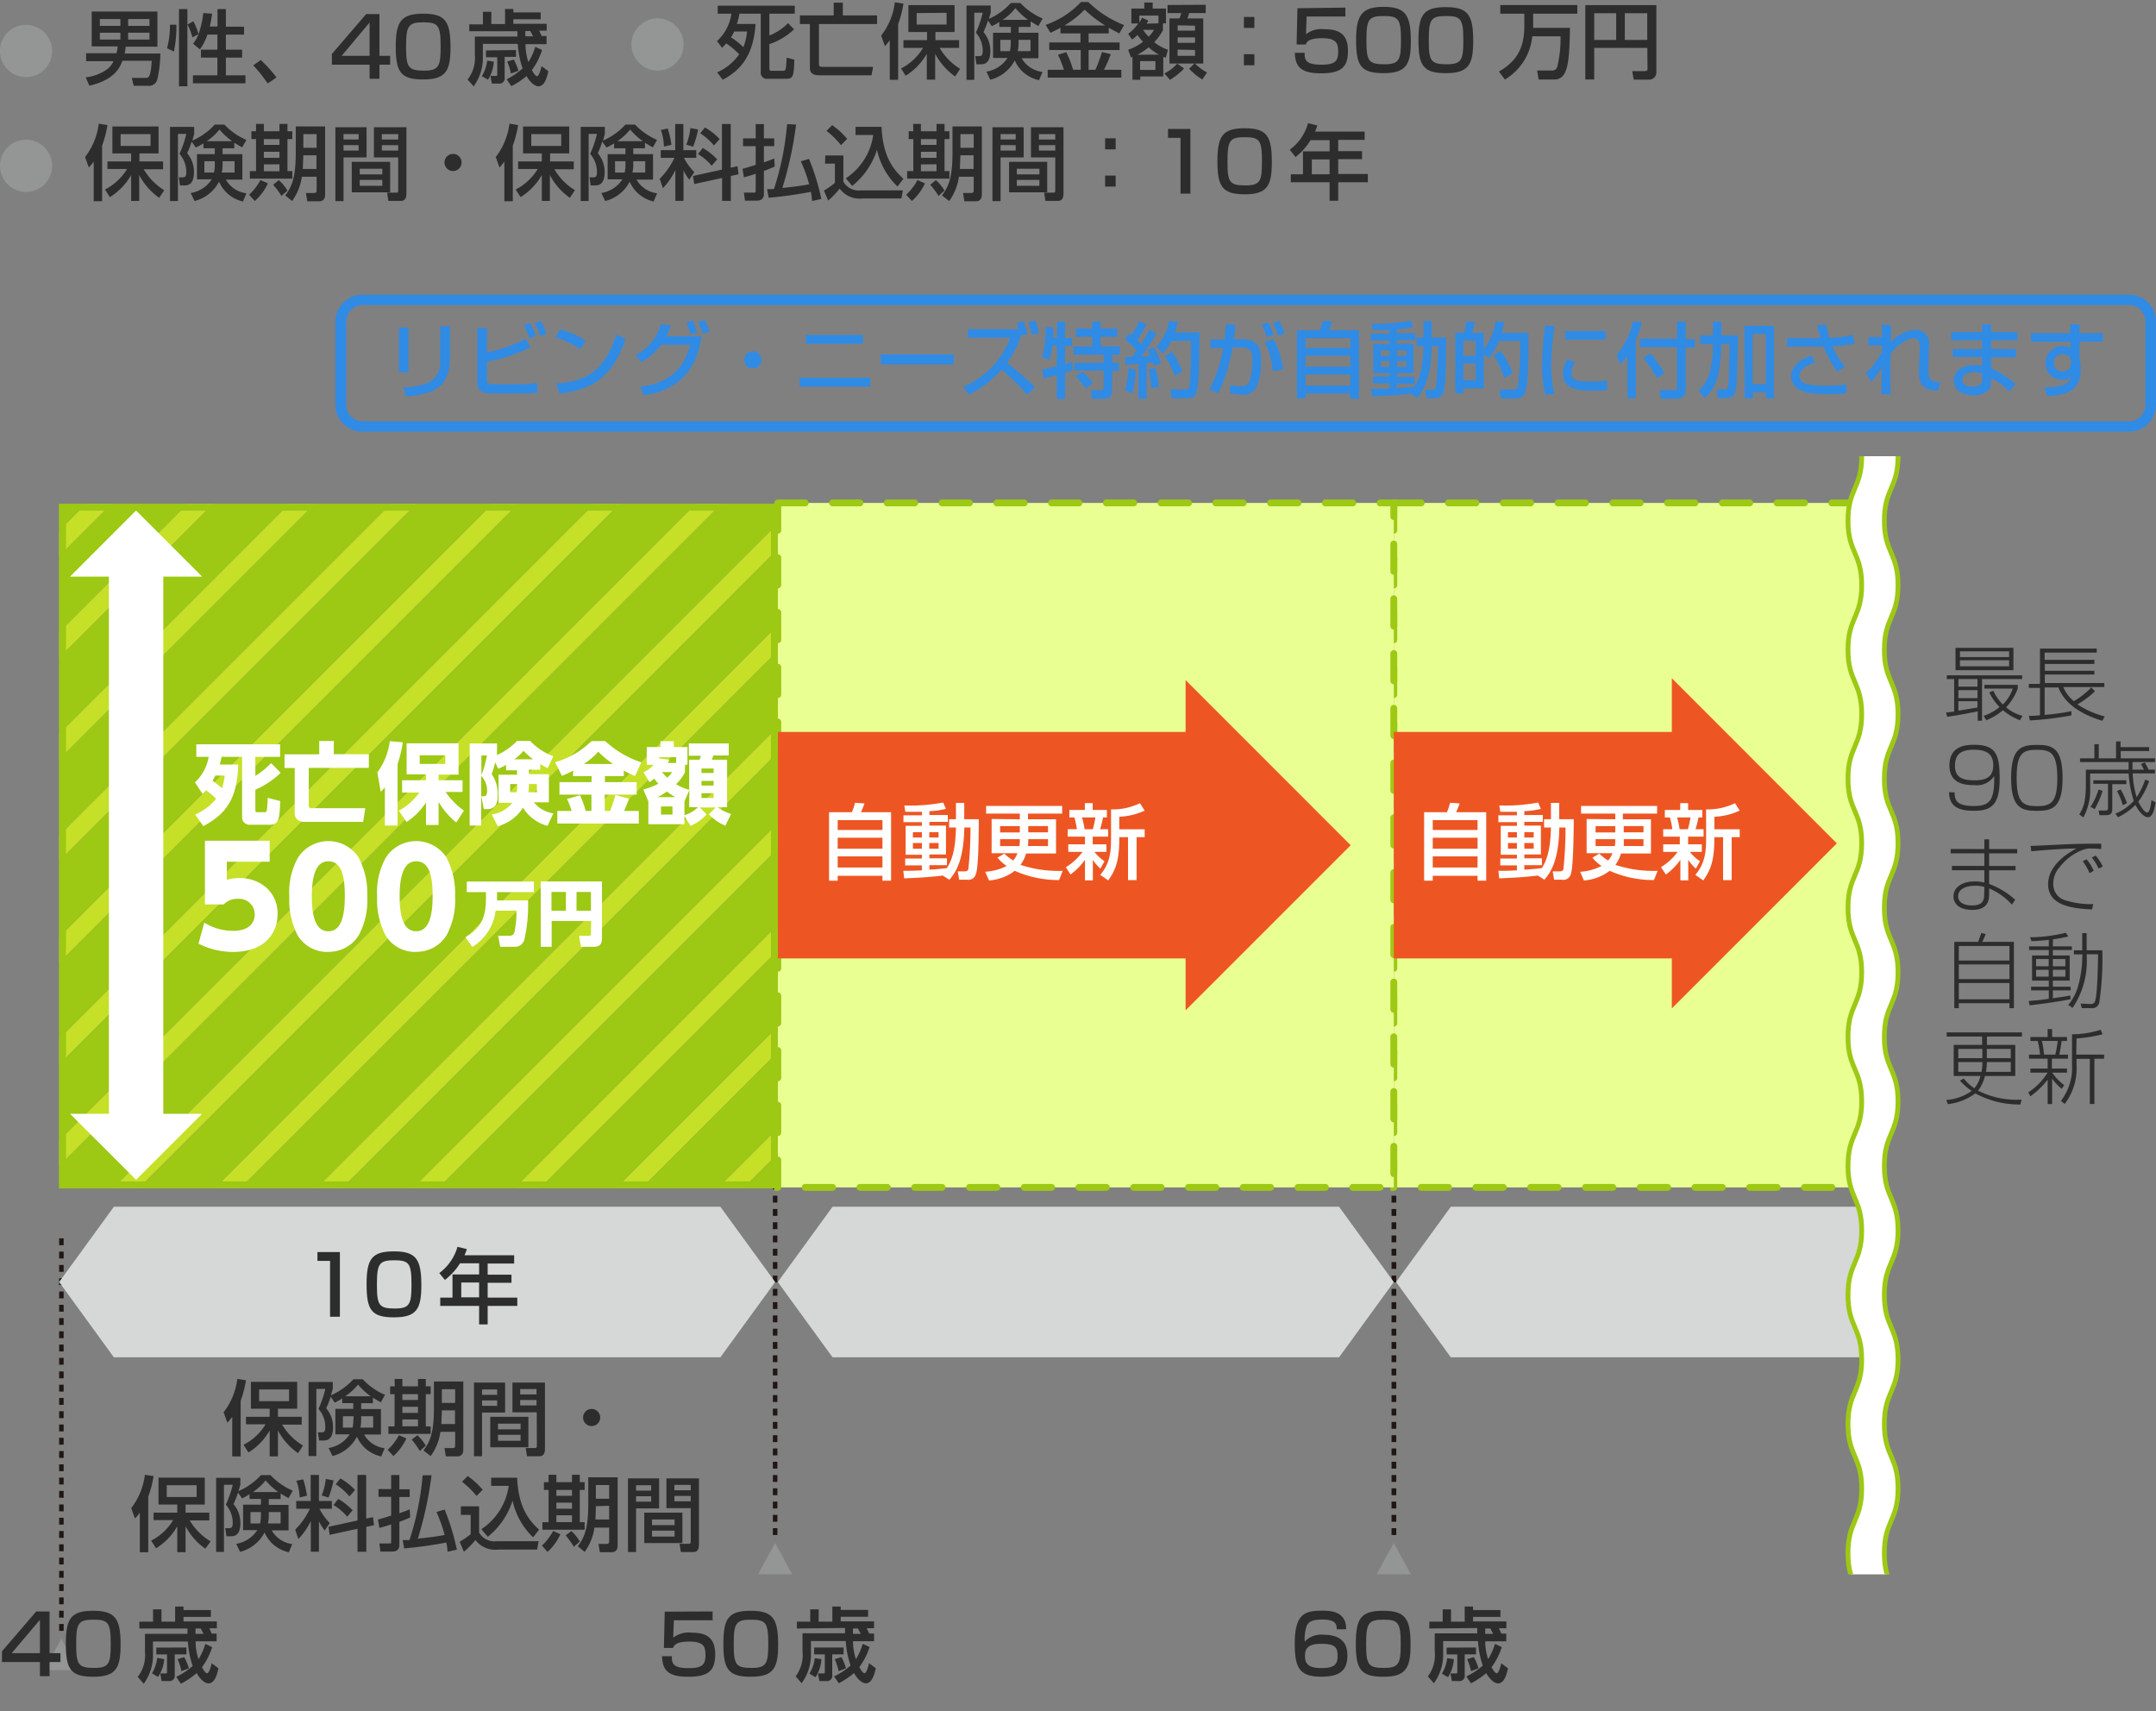 <svg xmlns="http://www.w3.org/2000/svg" xmlns:xlink="http://www.w3.org/1999/xlink" width="315" height="250" viewBox="0 0 315 250"><rect x="0" y="0" width="315" height="250" fill="#808080" stroke="none"/><defs><clipPath id="a"><rect x="258.42" y="66.65" width="34.37" height="163.37" fill="none"/></clipPath></defs><rect width="315" height="250" fill="#fff" opacity="0"/><polygon points="8.97 239.43 6.47 244.02 11.47 244.02 8.97 239.43" fill="#949595"/><path d="M8.64,220.81v-1H9.3v1Zm0,1.94v-1H9.3v1Zm0,1.94v-1H9.3v1Zm0,1.94v-1H9.3v1Zm0,1.94v-1H9.3v1Zm0,1.94v-1H9.3v1Zm0,1.94v-1H9.3v1Zm0,1.94v-1H9.3v1Zm0,1.94v-1H9.3v1Zm0,1.94v-1H9.3v1Z" fill="#201715"/><path d="M8.64,201.37v-1H9.3v1Zm0,1.94v-1H9.3v1Zm0,1.94v-1H9.3v1Zm0,1.94v-1H9.3v1Zm0,1.94v-1H9.3v1Zm0,1.94v-1H9.3v1Zm0,1.94v-1H9.3v1Zm0,1.94v-1H9.3v1Zm0,1.94v-1H9.3v1Zm0,1.94v-1H9.3v1Z" fill="#201715"/><path d="M8.64,181.93v-1H9.3v1Zm0,1.94v-1H9.3v1Zm0,1.95v-1H9.3v1Zm0,1.94v-1H9.3v1Zm0,1.94v-1H9.3v1Zm0,1.94v-1H9.3v1Zm0,1.94v-1H9.3v1Zm0,1.93v-1H9.3v1Zm0,1.94v-1H9.3v1Zm0,1.94v-1H9.3v1Z" fill="#201715"/><polygon points="113.25 225.43 110.75 230.02 115.75 230.02 113.25 225.43" fill="#949595"/><path d="M112.92,206.81v-1h.66v1Zm0,1.94v-1h.66v1Zm0,1.94v-1h.66v1Zm0,1.94v-1h.66v1Zm0,1.94v-1h.66v1Zm0,1.94v-1h.66v1Zm0,1.94v-1h.66v1Zm0,1.94v-1h.66v1Zm0,1.94v-1h.66v1Zm0,1.94v-1h.66v1Z" fill="#201715"/><path d="M112.92,187.37v-1h.66v1Zm0,1.94v-1h.66v1Zm0,1.94v-1h.66v1Zm0,1.94v-1h.66v1Zm0,1.94v-1h.66v1Zm0,1.94v-1h.66v1Zm0,1.94v-1h.66v1Zm0,1.94v-1h.66v1Zm0,1.94v-1h.66v1Zm0,1.94v-1h.66v1Z" fill="#201715"/><path d="M112.92,167.93v-1h.66v1Zm0,1.94v-1h.66v1Zm0,1.95v-1h.66v1Zm0,1.94v-1h.66v1Zm0,1.94v-1h.66v1Zm0,1.94v-1h.66v1Zm0,1.94v-1h.66v1Zm0,1.93v-1h.66v1Zm0,1.94v-1h.66v1Zm0,1.94v-1h.66v1Z" fill="#201715"/><polygon points="203.64 225.43 201.14 230.02 206.14 230.02 203.64 225.43" fill="#949595"/><path d="M203.31,206.81v-1H204v1Zm0,1.94v-1H204v1Zm0,1.94v-1H204v1Zm0,1.94v-1H204v1Zm0,1.94v-1H204v1Zm0,1.94v-1H204v1Zm0,1.94v-1H204v1Zm0,1.94v-1H204v1Zm0,1.94v-1H204v1Zm0,1.94v-1H204v1Z" fill="#201715"/><path d="M203.31,187.37v-1H204v1Zm0,1.94v-1H204v1Zm0,1.94v-1H204v1Zm0,1.94v-1H204v1Zm0,1.94v-1H204v1Zm0,1.94v-1H204v1Zm0,1.94v-1H204v1Zm0,1.94v-1H204v1Zm0,1.94v-1H204v1Zm0,1.94v-1H204v1Z" fill="#201715"/><path d="M203.31,167.93v-1H204v1Zm0,1.94v-1H204v1Zm0,1.95v-1H204v1Zm0,1.94v-1H204v1Zm0,1.94v-1H204v1Zm0,1.94v-1H204v1Zm0,1.94v-1H204v1Zm0,1.93v-1H204v1Zm0,1.94v-1H204v1Zm0,1.94v-1H204v1Z" fill="#201715"/><polygon points="105.25 176.31 16.64 176.31 8.64 187.31 16.64 198.31 105.25 198.31 113.25 187.31 105.25 176.31" fill="#d6d7d7"/><polygon points="195.64 176.31 121.64 176.31 113.64 187.31 121.64 198.31 195.64 198.31 203.64 187.31 195.64 176.31" fill="#d6d7d7"/><polygon points="272.64 176.31 211.97 176.31 203.97 187.31 211.97 198.31 272.64 198.31 273.64 187.31 272.64 176.31" fill="#d6d7d7"/><path d="M33.93,207a6.35,6.35,0,0,1-.71.86l-.55-1.52a9.88,9.88,0,0,0,2-4.87l1.27.19a15.86,15.86,0,0,1-.78,3v8.13H33.93Zm1.65,4.09a7.92,7.92,0,0,0,3.22-3H35.94V207H39.4v-1.18H36.66v-3.93h6.76v3.93H40.61V207h3.47v1.14H41.22a8.73,8.73,0,0,0,3.05,3.06l-.73,1.11A9.43,9.43,0,0,1,40.61,209v3.78H39.4V209a9.06,9.06,0,0,1-3.1,3.21ZM37.86,203v1.72h4.37V203Z" fill="#2d2d2d"/><path d="M50,204.31a6.8,6.8,0,0,1-1.1.61l-.58-.85a15.49,15.49,0,0,1-.66,1.69,4.19,4.19,0,0,1,1,2.76c0,1.94-1,1.94-1.44,1.94h-.6l-.17-1.19H47c.29,0,.53-.06.53-.74a4,4,0,0,0-1-2.69,15.21,15.21,0,0,0,1-2.91H46.22v9.81H45.08V201.91h3.54v1c-.09.3-.11.43-.28.95a9.71,9.71,0,0,0,3.29-2.34H53a9.62,9.62,0,0,0,3.25,2.27l-.61,1.09c-.34-.18-.53-.29-1.16-.67v.8H52.77v.86h2.89v3.72H53.2a4,4,0,0,0,3,2l-.5,1.2a5,5,0,0,1-3.55-2.89,5.55,5.55,0,0,1-3.57,2.83l-.57-1.17a4.55,4.55,0,0,0,3.08-2H49v-3.72h2.61V205H50Zm1.67,2.61H50.1v1.66h1.41a5.47,5.47,0,0,0,.12-1.25ZM54.16,204a9.79,9.79,0,0,1-1.85-1.71A8.51,8.51,0,0,1,50.44,204Zm-1.39,3.45a5.43,5.43,0,0,1-.12,1.13h1.87v-1.66H52.77Z" fill="#2d2d2d"/><path d="M59.38,210.16a8,8,0,0,1-1.91,2.58l-.82-.92a8.39,8.39,0,0,0,1.64-2.14Zm-1.73-8.69h1.14v1.08h2.28v-1.08h1.14v1.08h.71v1.14h-.71v4.71h.71v1.1H56.75v-1.1h.9v-4.71H57v-1.14h.68Zm1.14,2.22v.85h2.28v-.85Zm0,1.85v.89h2.28v-.89Zm0,1.85v1h2.28v-1Zm2.19,2.3a6.61,6.61,0,0,1,1.23,1.53l-.87.77a12.35,12.35,0,0,0-1.19-1.66Zm5.52-.5H64.35a7.92,7.92,0,0,1-1.43,3.55l-1.05-.82c.86-1.19,1.53-2.33,1.53-6.18v-3.9h4.29v9.94c0,1-.65,1-1,1H65.14l-.2-1.21h1.18c.28,0,.38-.1.38-.36Zm-1.94-3.13-.08,2h2v-2Zm0-3.09v2H66.5v-2Z" fill="#2d2d2d"/><path d="M69.25,202H73.8v4.38H70.43v6.38H69.25Zm1.18,1v.79h2.21v-.79Zm0,1.61v.79h2.21v-.79ZM77.2,207v4.45H71.63V207Zm-4.44,1v.83h3.3V208Zm0,1.63v.87h3.3v-.87Zm5.66-3.28H74.87V202h4.75v9.63c0,.33,0,1.13-.8,1.13H77l-.19-1.2h1.36c.14,0,.27-.05.27-.29ZM76,202.94v.79h2.39v-.79Zm0,1.61v.79h2.39v-.79Z" fill="#2d2d2d"/><path d="M87.69,207.1a1.24,1.24,0,0,1-1.25,1.25,1.23,1.23,0,0,1-1.25-1.25,1.25,1.25,0,0,1,2.5,0Z" fill="#2d2d2d"/><path d="M20.43,221a6.35,6.35,0,0,1-.71.86l-.55-1.52a9.88,9.88,0,0,0,2-4.87l1.27.19a15.86,15.86,0,0,1-.78,3v8.13H20.43Zm1.65,4.09a7.92,7.92,0,0,0,3.22-3H22.44V221H25.9v-1.18H23.16v-3.93h6.76v3.93H27.11V221h3.47v1.14H27.72a8.73,8.73,0,0,0,3.05,3.06L30,226.27A9.43,9.43,0,0,1,27.11,223v3.78H25.9V223a9.06,9.06,0,0,1-3.1,3.21ZM24.36,217v1.72h4.37V217Z" fill="#2d2d2d"/><path d="M36.46,218.31a6.8,6.8,0,0,1-1.1.61l-.58-.85a15.49,15.49,0,0,1-.66,1.69,4.19,4.19,0,0,1,1,2.76c0,1.94-1,1.94-1.44,1.94h-.6l-.17-1.19h.56c.29,0,.53-.06.53-.74a4,4,0,0,0-1-2.69,15.21,15.21,0,0,0,1-2.91H32.72v9.81H31.58V215.91h3.54v1c-.09.3-.11.43-.28.95a9.71,9.71,0,0,0,3.29-2.34h1.39a9.62,9.62,0,0,0,3.25,2.27l-.61,1.09c-.34-.18-.53-.29-1.16-.67v.8H39.27v.86h2.89v3.72H39.7a4,4,0,0,0,3,2l-.5,1.2a5,5,0,0,1-3.55-2.89,5.55,5.55,0,0,1-3.57,2.83l-.57-1.17a4.55,4.55,0,0,0,3.08-2H35.52v-3.72h2.61V219H36.46Zm1.67,2.61H36.6v1.66H38a5.47,5.47,0,0,0,.12-1.25ZM40.66,218a9.79,9.79,0,0,1-1.85-1.71A8.51,8.51,0,0,1,36.94,218Zm-1.39,3.45a5.43,5.43,0,0,1-.12,1.13H41v-1.66H39.27Z" fill="#2d2d2d"/><path d="M45.41,222.23a10,10,0,0,1-1.82,2.63l-.46-1.37a10.88,10.88,0,0,0,2.15-3.06h-2V219.3h2.11v-3.81H46.6v3.81h1.89v1.13H46.67a8.41,8.41,0,0,0,1.51,2.09l-.74,1.1a7.86,7.86,0,0,1-.84-1.35v4.45H45.41Zm-1.11-6.09a13.13,13.13,0,0,1,.54,2.39l-1.06.26a7.59,7.59,0,0,0-.48-2.45Zm4.43.15A14.23,14.23,0,0,1,48,218.8l-1-.3a9.4,9.4,0,0,0,.6-2.42Zm3.5,5.86v-6.66H53.5v6.38l1-.21.14,1.18-1.12.24v3.64H52.23v-3.36l-4.07.89L48,223.07ZM49.42,219a9.28,9.28,0,0,1,2.1,1.66l-.79.93a8.11,8.11,0,0,0-2-1.7Zm.31-3a9.08,9.08,0,0,1,2.15,1.7l-.83.93a8.86,8.86,0,0,0-2-1.77Z" fill="#2d2d2d"/><path d="M55.22,222c.12,0,1.67-.48,1.93-.57v-2.74H55.3v-1.13h1.85V215.5h1.2v2.09h1.51v1.13H58.35v2.37c.93-.32,1.16-.42,1.51-.57l.07,1.18a14.71,14.71,0,0,1-1.58.64v3.35c0,1-.78,1-1.19,1H55.58l-.15-1.18h1.36c.26,0,.36,0,.36-.24v-2.55c-.92.31-1.27.39-1.72.51Zm7.83-6.46a54.82,54.82,0,0,1-2,9.26c1.2-.12,2.77-.3,3.91-.54a20.93,20.93,0,0,0-1.19-3.35l1.2-.36a35,35,0,0,1,1.78,5.86l-1.36.3a8.44,8.44,0,0,0-.18-1.34,62,62,0,0,1-6.16.86L58.83,225a9.34,9.34,0,0,0,1,0,41.73,41.73,0,0,0,1.92-9.45Z" fill="#2d2d2d"/><path d="M67.33,220.08H70v3.84a2.59,2.59,0,0,0,2.55,1.26h6.15l-.23,1.22H72.78A3.61,3.61,0,0,1,69.46,225a12,12,0,0,1-1.68,1.72l-.62-1.47a10.74,10.74,0,0,0,1.61-1.11v-2.81H67.33Zm1-4.42a10.66,10.66,0,0,1,2.19,2l-.9.91a12.12,12.12,0,0,0-2.12-2.08Zm2,7.76a9.1,9.1,0,0,0,4-6.33H71.76V215.9h3.8c.16,4.18,1.62,6.16,3.2,7.59l-.87,1.12a10.46,10.46,0,0,1-3-5.37,11.07,11.07,0,0,1-3.62,5.29Z" fill="#2d2d2d"/><path d="M81.88,224.16A8,8,0,0,1,80,226.74l-.82-.92a8.39,8.39,0,0,0,1.64-2.14Zm-1.73-8.69h1.14v1.08h2.28v-1.08h1.14v1.08h.71v1.14h-.71v4.71h.71v1.1H79.25v-1.1h.9v-4.71h-.68v-1.14h.68Zm1.14,2.22v.85h2.28v-.85Zm0,1.85v.89h2.28v-.89Zm0,1.85v1h2.28v-1Zm2.19,2.3a6.61,6.61,0,0,1,1.23,1.53l-.87.77a12.35,12.35,0,0,0-1.19-1.66Zm5.52-.5H86.85a7.92,7.92,0,0,1-1.43,3.55l-1-.82c.86-1.19,1.53-2.33,1.53-6.18v-3.9h4.29v9.94c0,1-.65,1-1,1H87.64l-.2-1.21h1.18c.28,0,.38-.1.38-.36Zm-1.94-3.13L87,222h2v-2Zm0-3.09v2H89v-2Z" fill="#2d2d2d"/><path d="M91.75,216H96.3v4.38H92.93v6.38H91.75Zm1.18,1v.79h2.21v-.79Zm0,1.61v.79h2.21v-.79ZM99.7,221v4.45H94.13V221Zm-4.44,1v.83h3.3V222Zm0,1.63v.87h3.3v-.87Zm5.66-3.28H97.37V216h4.75v9.63c0,.33,0,1.13-.8,1.13H99.48l-.19-1.2h1.36c.14,0,.27-.05.27-.29Zm-2.39-3.4v.79h2.39v-.79Zm0,1.61v.79h2.39v-.79Z" fill="#2d2d2d"/><path d="M284.33,104.09c.34,0,.65-.06,1.18-.13V99.21h-1.07v-.54h11v.54h-5.86v6.09h-.63v-1.38c-.61.15-3.22.65-4.46.8Zm9.84-9.44v3.27h-8.46V94.65Zm-5.25,4.56h-2.79v1.11h2.79Zm0,1.62h-2.79V102h2.79Zm-2.79,3c.41-.06,1.86-.3,2.79-.47v-.91h-2.79Zm7.41-8.67h-7.18V96h7.18Zm0,1.31h-7.18v.88h7.18Zm1.57,8.76a8.65,8.65,0,0,1-2.47-1.46,9.31,9.31,0,0,1-2.43,1.46l-.4-.64a7.27,7.27,0,0,0,2.33-1.29,7.92,7.92,0,0,1-1.5-2.13l.59-.25a7,7,0,0,0,1.39,2,5.7,5.7,0,0,0,1.45-2.31h-4.14v-.55h4.87v.54a8.35,8.35,0,0,1-1.7,2.75,6.09,6.09,0,0,0,2.41,1.24Z" fill="#2d2d2d"/><path d="M306.09,101a13.5,13.5,0,0,1-2.57,1.91,13.4,13.4,0,0,0,4,1.77l-.37.63c-3.78-1.16-5.62-2.89-6.42-4.87h-2v4a30.42,30.42,0,0,0,3.91-.54v.62a46,46,0,0,1-6.07.74l-.14-.67c.46,0,.71,0,1.62-.08v-4h-1.63v-.59h1.63V94.76h8.29v.59h-7.61v1.06H306V97h-7.24v1H306v.55h-7.24v1.24h8.69v.59h-6a5.29,5.29,0,0,0,1.55,2.06,12,12,0,0,0,2.55-2Z" fill="#2d2d2d"/><path d="M285.58,115.76c0,1.21.31,2,2.85,2,2.3,0,3-.86,2.93-4.38a3,3,0,0,1-2.87,1.33c-1.32,0-3.67-.13-3.67-2.89,0-3,2.68-3,3.62-3,3.15,0,3.72,1.39,3.72,4.92,0,3.69-1.06,4.72-3.73,4.72s-3.61-.86-3.67-2.71Zm.05-3.88c0,1.57.87,2.13,2.89,2.13s2.7-.79,2.7-2.19-.66-2.28-2.8-2.28C286.9,109.54,285.63,109.9,285.63,111.88Z" fill="#2d2d2d"/><path d="M301.35,113.65c0,4.35-1.48,4.82-3.75,4.82s-3.77-.43-3.77-4.82,1.52-4.82,3.77-4.82S301.35,109.23,301.35,113.65Zm-6.71,0c0,3.73,1,4.13,3,4.13s2.94-.52,2.94-4.09c0-3.82-1.06-4.14-3-4.14C295.51,109.54,294.64,110.08,294.64,113.64Z" fill="#2d2d2d"/><path d="M314,114.12a11.2,11.2,0,0,1-1.58,3c.26.56.88,1.6,1.3,1.6s.59-1.53.62-1.81l.61.34c-.05.22-.25,1.17-.33,1.35-.32.8-.68.8-.81.8-.53,0-1.3-.76-1.81-1.8a9.2,9.2,0,0,1-2.55,1.8l-.38-.52a7.49,7.49,0,0,0,2.68-1.87,15.52,15.52,0,0,1-.74-4h-5.63v2.14a8.24,8.24,0,0,1-1,4.28l-.59-.45a5.36,5.36,0,0,0,.71-1.58,12.76,12.76,0,0,0,.25-2.33v-2.62H311c0-.17,0-.41,0-1.11h-7.1v-.54H306v-2.07h.64v2.07h2.52v-2.47h.66v.83H314v.57h-4.15v1.07h5v.54h-3.29c0,.36,0,.8,0,1.11h1.68c-.18-.37-.28-.53-.44-.82l.56-.24c.26.46.31.55.56,1.06h.92V113H311.6a13.53,13.53,0,0,0,.57,3.47,10.76,10.76,0,0,0,1.25-2.57Zm-8.57,3.76a9.12,9.12,0,0,0,1.17-2.53l.59.21a13,13,0,0,1-1.15,2.66Zm5.24-3.31h-2.06v3.66c0,.65-.33.87-.87.87h-1l-.12-.68,1,0a.33.33,0,0,0,.37-.37v-3.53h-2.14V114h4.81Zm-.52,3.08a9.68,9.68,0,0,0-.85-2.07l.53-.24a11.5,11.5,0,0,1,.93,2Z" fill="#2d2d2d"/><path d="M289.92,124.05v-1.42h.7v1.42h4.1v.63h-4.1v1.84h3.86v.63h-3.86v2a11.62,11.62,0,0,1,3.81,2.31l-.48.71a9.48,9.48,0,0,0-3.33-2.37v.93c0,1.48-.82,2.21-2.44,2.21-2.18,0-2.77-1.12-2.77-2,0-1.26,1.24-2.16,3.09-2.16a6.43,6.43,0,0,1,1.42.16v-1.8h-4.73v-.63h4.73v-1.84H285v-.63Zm0,5.53a4.92,4.92,0,0,0-1.36-.17c-1.35,0-2.47.51-2.47,1.53,0,1.17,1.36,1.35,2,1.35,1.43,0,1.81-.57,1.81-1.63Z" fill="#2d2d2d"/><path d="M307,124.05c-.74-.06-1.16-.08-1.48-.08a3.14,3.14,0,0,0-1.39.27,7.74,7.74,0,0,0-3.19,2.43,3.63,3.63,0,0,0-.95,2.43,2.43,2.43,0,0,0,1.92,2.48,12.18,12.18,0,0,0,3.93.51l-.19.78c-3.19-.13-6.41-.68-6.41-3.68,0-2.1,1.63-3.89,4.13-5.22-1.84,0-5.47.29-6.59.41l-.1-.79c.36,0,3-.12,4.43-.2,2.63-.12,3.33-.12,5.89-.12Zm-1.7,3.52a9.08,9.08,0,0,0-1-1.74l.55-.29a6.85,6.85,0,0,1,1.05,1.68Zm1.32-.66a7.6,7.6,0,0,0-1-1.62l.56-.29a7.51,7.51,0,0,1,1.05,1.6Z" fill="#2d2d2d"/><path d="M293.59,147.3v-.73h-7.4v.73h-.66v-9.69H289a12.84,12.84,0,0,0,.47-1.3l.65.16a11.1,11.1,0,0,1-.51,1.14h4.63v9.69Zm0-9.09h-7.4v2.13h7.4Zm0,2.7h-7.4v2.14h7.4Zm0,2.71h-7.4V146h7.4Z" fill="#2d2d2d"/><path d="M299.93,138.26h2.78v.54h-2.78v.8h2.46v3.67h-2.46v.89h2.6v.54h-2.6v1.15c1-.15,1.55-.2,2.54-.41l.06.54c-1.11.26-4.29.72-6,.9l-.12-.64c1.07-.07,1.39-.1,2.93-.31V144.7h-2.59v-.54h2.59v-.89h-2.45V139.6h2.45v-.8h-2.88v-.54h2.88v-.94c-1.5.16-2.13.17-2.53.18l-.21-.56a22.43,22.43,0,0,0,5.21-.66l.39.53a19.16,19.16,0,0,1-2.25.43Zm-.61,1.86h-1.84v1.06h1.84Zm0,1.57h-1.84v1h1.84Zm2.44-1.57h-1.83v1.06h1.83Zm0,1.57h-1.83v1h1.83Zm3.12-1.93a12.2,12.2,0,0,1-2.07,7.5l-.63-.44a7.19,7.19,0,0,0,1.44-2.75,16.51,16.51,0,0,0,.61-4.41v-.22H303v-.6h1.22v-2.51h.65v2.51h2.29a44.61,44.61,0,0,1-.45,7.67,1.07,1.07,0,0,1-1.23.78h-1.32l-.18-.66,1.42.06a.63.63,0,0,0,.64-.27c.43-.85.47-5.76.5-7h-1.67Z" fill="#2d2d2d"/><path d="M294.44,152.66v4.55H290a5.48,5.48,0,0,1-1,2.14,12.5,12.5,0,0,0,6.37,1.31l-.19.71a13.51,13.51,0,0,1-6.58-1.62,8.29,8.29,0,0,1-4,1.57l-.25-.61a7.29,7.29,0,0,0,3.72-1.32,9.88,9.88,0,0,1-1.72-1.5l.57-.32a6.43,6.43,0,0,0,1.54,1.43,4.23,4.23,0,0,0,.89-1.79h-3.91v-4.55h4.16v-1.22h-5.18v-.6h11v.6h-5.12v1.22Zm-4.81,1.94v-1.35h-3.52v1.35Zm-.12,2a6.67,6.67,0,0,0,.12-1.43h-3.52v1.43Zm.78-1.43a9,9,0,0,1-.13,1.43h3.62v-1.43Zm0-1.92v1.35h3.49v-1.35Z" fill="#2d2d2d"/><path d="M301.21,159.08a8.13,8.13,0,0,1-1.39-1.49v3.72h-.65v-3.57a11.69,11.69,0,0,1-2.52,2.43l-.31-.57a9.26,9.26,0,0,0,2.82-2.88h-2.51v-.6h2.52v-1.44h-2.72v-.59h1.61a14,14,0,0,0-.34-2h-1.07v-.58h2.52v-1.16h.65v1.16H302v.58h-.78c-.11.68-.23,1.55-.35,2h1.27v.59h-2.35v1.44H302v.6h-2.17a8,8,0,0,0,1.77,1.83Zm-.92-5a17.31,17.31,0,0,0,.35-2h-2.31a16.1,16.1,0,0,1,.32,2Zm3.06,0h4.07v.61H306v6.61h-.67V154.7h-1.94v.88a8.55,8.55,0,0,1-1.73,5.71l-.55-.45a7.92,7.92,0,0,0,1.62-5.3v-4.43a13.23,13.23,0,0,0,4.17-.66l.3.66a21.27,21.27,0,0,1-3.81.61Z" fill="#2d2d2d"/><path d="M3.82,3.64a3.83,3.83,0,0,0-2.6,1A3.76,3.76,0,0,0,0,7.41,3.81,3.81,0,1,0,3.82,3.64Z" fill="#949595"/><path d="M17,7.78a3.58,3.58,0,0,0,.18-1H13.4V1.69H23V6.82H18.36a7,7,0,0,1-.14,1h5.21A18,18,0,0,1,23,11.53a1.26,1.26,0,0,1-1.47,1h-2l-.27-1.15h2c.42,0,.77,0,.91-2.5H17.88c-.4,1.1-1.24,2.81-4.82,3.64l-.54-1.23A6.42,6.42,0,0,0,15.81,10a3.36,3.36,0,0,0,.77-1.06h-4V7.78Zm-2.41-5v1h3v-1Zm0,2v1h3v-1Zm4.13-2v1h3.12v-1Zm0,2v1h3.12v-1Z" fill="#2d2d2d"/><path d="M25.77,3.61a17.32,17.32,0,0,1-.36,3.92l-1-.48a13.2,13.2,0,0,0,.42-3.44Zm.38-2.28h1.23V12.61H26.15ZM30.3,5.06a7.51,7.51,0,0,1-1.09,2.15l-1-.82A5.39,5.39,0,0,0,29,5l-.89.46a8.91,8.91,0,0,0-.71-1.88l.85-.47A8.74,8.74,0,0,1,29,5a13.57,13.57,0,0,0,.7-3.09L31,2c-.08.48-.16,1.05-.35,1.87h1.13V1.33H33V3.9h2.66V5.06H33v2.2h2.37V8.42H33V11h2.86v1.17H28.19V11h3.57V8.42h-2.4V7.26h2.4V5.06Z" fill="#2d2d2d"/><path d="M39.11,12.19A21.07,21.07,0,0,0,37,9.55l1.1-.78a19.39,19.39,0,0,1,2.3,2.55Z" fill="#2d2d2d"/><path d="M55.44,2.06v6.1H57V9.45H55.44v2.06H54V9.45H48.49V7.89l5-5.83ZM54,3.29,49.91,8.16H54Z" fill="#2d2d2d"/><path d="M65.82,6.92c0,3.45-.68,4.69-4,4.69s-4-1.12-4-4.82S58.64,2,61.86,2,65.82,3.14,65.82,6.92Zm-6.49-.11c0,3,.28,3.51,2.62,3.51,2.16,0,2.43-.63,2.43-3.46,0-3.14-.32-3.6-2.53-3.6S59.33,3.79,59.33,6.81Z" fill="#2d2d2d"/><path d="M68.56,4.56v-1h2V1.72h1.23V3.51h2V1.31H75v.5h4v1H75v.67h4.87v1H78.78l.36.78h.71V6.45H76.78a8.26,8.26,0,0,0,.42,2.63,8.83,8.83,0,0,0,1-2.24l1,.46a9.91,9.91,0,0,1-1.49,2.94c.22.41.51.89.76.89s.58-1,.65-1.47l1,.75c-.2.83-.53,2.2-1.46,2.2-.18,0-.9-.09-1.73-1.5a11.45,11.45,0,0,1-2.22,1.48l-.68-1A11.68,11.68,0,0,0,76.35,10a13.62,13.62,0,0,1-.7-3.59h-5.1V8.26a7.08,7.08,0,0,1-1.35,4.36l-.88-1A5.13,5.13,0,0,0,69.38,8V5.34h6.21c0-.12,0-.66,0-.78ZM72.15,9a5.61,5.61,0,0,1-.85,2.64l-.9-.51a5.8,5.8,0,0,0,.78-2.27Zm3.24-1.69v1H73.73v3a.77.77,0,0,1-.87.9h-1l-.2-1.11h.75c.22,0,.24-.08.24-.2V8.37H71v-1Zm-.32,1.39a8.85,8.85,0,0,1,.68,1.64l-1.1.41A6.88,6.88,0,0,0,74.09,9Zm1.7-3.39h1.12l-.41-.78h-.73C76.75,4.82,76.75,5.16,76.77,5.34Z" fill="#2d2d2d"/><path d="M96.13,2.68a3.83,3.83,0,0,0-2.61,1,3.75,3.75,0,0,0-1.26,2.79,3.81,3.81,0,1,0,3.87-3.78Z" fill="#949595"/><path d="M104.76,6a6.65,6.65,0,0,0,2.1-4h-2V.83h11.26V2h-3.71V5.19a8.1,8.1,0,0,0,2.73-1.81l.87.91a9.85,9.85,0,0,1-3.6,2.16V10c0,.29.1.34.33.34h1.69c.32,0,.42,0,.5-1.92l1.13.3c-.08,2.47-.18,2.79-1.23,2.79h-2.68a.88.88,0,0,1-1-1V2h-3.13a7.58,7.58,0,0,1-.36,1.5h2.73c-.32,4.9-2.44,6.9-4.8,8.15l-.81-1.08a7.7,7.7,0,0,0,3.22-2.64,11.94,11.94,0,0,0-1.9-1.59,5.51,5.51,0,0,1-.61.64Zm2.51-1.4a7.09,7.09,0,0,1-.47.86,9.94,9.94,0,0,1,1.81,1.44,8,8,0,0,0,.53-2.3Z" fill="#2d2d2d"/><path d="M121.81.39h1.33V2.25h5V3.51h-8.49V9.34c0,.37.19.43.51.43h7.4L127.33,11h-7.75c-.54,0-1.25-.19-1.25-1V3.51h-1.46V2.25h4.94Z" fill="#2d2d2d"/><path d="M130,5.87a6.35,6.35,0,0,1-.71.86l-.55-1.52a9.88,9.88,0,0,0,2-4.87L132,.53a15.86,15.86,0,0,1-.78,3v8.13H130ZM131.65,10a7.9,7.9,0,0,0,3.21-3H132V5.86h3.45V4.68h-2.73V.75h6.75V4.68h-2.8V5.86h3.46V7h-2.85a8.82,8.82,0,0,0,3,3.06l-.73,1.11a9.35,9.35,0,0,1-2.92-3.32v3.78h-1.22V7.85a9,9,0,0,1-3.09,3.21Zm2.28-8.09V3.59h4.37V1.87Z" fill="#2d2d2d"/><path d="M146,3.21a6.4,6.4,0,0,1-1.1.61L144.35,3a15.49,15.49,0,0,1-.66,1.69,4.21,4.21,0,0,1,1,2.76c0,1.94-1,1.94-1.43,1.94h-.6l-.17-1.19h.56c.29,0,.53-.06.53-.74a4,4,0,0,0-1-2.69,15.44,15.44,0,0,0,1-2.91h-1.23v9.81h-1.14V.81h3.54v1c-.08.3-.11.43-.27.95A9.68,9.68,0,0,0,147.69.44h1.39a9.64,9.64,0,0,0,3.25,2.26l-.61,1.1c-.33-.18-.53-.29-1.15-.68v.81h-1.74v.86h2.89V8.51h-2.46a4.08,4.08,0,0,0,3.05,2l-.5,1.2a4.94,4.94,0,0,1-3.55-2.89,5.57,5.57,0,0,1-3.58,2.83l-.56-1.18a4.55,4.55,0,0,0,3.08-2h-2.11V4.79h2.6V3.93H146Zm1.67,2.61h-1.52V7.48h1.4a5,5,0,0,0,.12-1.25Zm2.53-2.92a10.35,10.35,0,0,1-1.84-1.71,8.51,8.51,0,0,1-1.87,1.71Zm-1.39,3.45a4.88,4.88,0,0,1-.12,1.13h1.87V5.82h-1.75Z" fill="#2d2d2d"/><path d="M154.94,4.05c-.62.35-1.05.55-1.46.74l-.71-1.15A12.89,12.89,0,0,0,157.94.29H159a15.62,15.62,0,0,0,5.23,3.37l-.69,1.22c-.34-.17-.7-.35-1.55-.83v.83h-2.94V6.2h4.53V7.31h-4.53V10.2h1A25.66,25.66,0,0,0,161,7.61l1.29.3a19.6,19.6,0,0,1-1,2.29h2.54v1.14H153.07V10.2h2.37A13.93,13.93,0,0,0,154.57,8l1.21-.38a14.44,14.44,0,0,1,1,2.57h1.12V7.31H153.3V6.2h4.56V4.88h-2.92Zm6.53-.33a18,18,0,0,1-3-2.31,14.13,14.13,0,0,1-2.95,2.31Z" fill="#2d2d2d"/><path d="M164.82,7.27A7.56,7.56,0,0,0,167,6.11a10,10,0,0,1-.81-1,4.61,4.61,0,0,1-.79.66l-.57-.83a6.1,6.1,0,0,0,1.47-1.51h-1V1.25h1.89V.37h1.22v.88h1.94V3.41h-.44v1a7.62,7.62,0,0,1-1.27,1.75,6.34,6.34,0,0,0,2,1.11l-.31,1.17-.37-.15v2.88h-3.36v.48h-1.14V8.31l-.21.09Zm4.49.71a7.94,7.94,0,0,1-1.48-1.07A8.46,8.46,0,0,1,166.14,8Zm-.05-4.57V2.28h-2.8v1a3.38,3.38,0,0,0,.39-.7l.91.43c-.11.24-.16.32-.23.45Zm-2.69,5.52v1.28h2.24V8.93ZM167,4.36a6.13,6.13,0,0,0,.82,1,5.15,5.15,0,0,0,.79-1ZM173,10a8.78,8.78,0,0,1-2.07,1.66l-.81-.93A6.32,6.32,0,0,0,172,9.3Zm3.16-9.3V1.91h-2.42c-.06.23-.11.36-.26.79h2.32V9.28h-4.94V2.7h1.46a3.66,3.66,0,0,0,.26-.79h-2V.73Zm-4.1,3v.78h2.54V3.75Zm0,1.76v.8h2.54v-.8Zm0,1.79v.91h2.54V7.3Zm3.6,4.36a9.2,9.2,0,0,1-1.92-1.56l.81-.8a7.69,7.69,0,0,0,1.8,1.34Z" fill="#2d2d2d"/><path d="M183.27,2.48v1.6h-1.53V2.48Zm0,5.44V9.53h-1.53V7.92Z" fill="#2d2d2d"/><path d="M196.57,1.11v1.3H190.9L190.81,5a3.64,3.64,0,0,1,2.68-.73c1.89,0,3.45.51,3.45,3.14,0,2.23-.79,3.3-3.89,3.3-2.73,0-3.82-.74-3.87-3h1.43c0,.89,0,1.74,2.4,1.74,1.82,0,2.5-.35,2.5-1.81,0-1.12-.07-2.06-2.31-2.06-1.94,0-2.26.5-2.43.92h-1.33l.12-5.3Z" fill="#2d2d2d"/><path d="M206.13,6c0,3.45-.68,4.69-4,4.69s-4-1.12-4-4.83S199,1,202.17,1,206.13,2.19,206.13,6Zm-6.49-.11c0,3,.28,3.5,2.62,3.5,2.16,0,2.43-.62,2.43-3.45,0-3.15-.32-3.6-2.53-3.6S199.64,2.84,199.64,5.86Z" fill="#2d2d2d"/><path d="M215.24,6c0,3.45-.68,4.69-4,4.69s-4-1.12-4-4.83.74-4.82,4-4.82S215.24,2.19,215.24,6Zm-6.49-.11c0,3,.28,3.5,2.61,3.5,2.16,0,2.44-.62,2.44-3.45,0-3.15-.32-3.6-2.53-3.6S208.75,2.84,208.75,5.86Z" fill="#2d2d2d"/><path d="M223.87,5.3a8.28,8.28,0,0,1-4,6.32L219,10.45c3.3-1.86,3.71-4.42,3.71-6.82V2H219.2V.74h11.25V2H224V3.69a2.4,2.4,0,0,1,0,.38h5.38c-.1,5.1-.28,7.55-2.31,7.55H224.8l-.22-1.32h2.13a.75.75,0,0,0,.82-.56A17.72,17.72,0,0,0,228,5.3Z" fill="#2d2d2d"/><path d="M240.68,7h-7.76v4.61h-1.3V.75H242V10.5a1.05,1.05,0,0,1-1.19,1.13h-2.12l-.22-1.24h1.88c.26,0,.36-.09.36-.33Zm-7.76-1.16h3.21V1.93h-3.21Zm4.47,0h3.28V1.93h-3.28Z" fill="#2d2d2d"/><path d="M3.82,20.42a3.78,3.78,0,0,0-2.6,1A3.73,3.73,0,0,0,0,24.19a3.81,3.81,0,1,0,3.87-3.77Z" fill="#949595"/><path d="M13.69,23.6a7.12,7.12,0,0,1-.71.87l-.55-1.53a9.88,9.88,0,0,0,2-4.87l1.27.2a15.82,15.82,0,0,1-.78,3v8.13H13.69Zm1.65,4.09a8,8,0,0,0,3.22-3H15.7V23.59h3.46V22.41H16.42V18.48h6.75v3.93h-2.8v1.18h3.46v1.14H21A8.73,8.73,0,0,0,24,27.79l-.74,1.11a9.38,9.38,0,0,1-2.92-3.32v3.78H19.16V25.58a9.17,9.17,0,0,1-3.1,3.22Zm2.28-8.09v1.72H22V19.6Z" fill="#2d2d2d"/><path d="M29.72,20.94a6.78,6.78,0,0,1-1.11.61L28,20.7a14.63,14.63,0,0,1-.66,1.69,4.19,4.19,0,0,1,1,2.76c0,1.94-1,1.94-1.44,1.94h-.6l-.17-1.18h.56c.29,0,.53-.06.53-.75a4,4,0,0,0-1-2.68,15.26,15.26,0,0,0,1-2.92H26v9.81H24.84V18.54h3.53v1c-.08.3-.1.43-.27,1a9.59,9.59,0,0,0,3.28-2.34h1.4A9.62,9.62,0,0,0,36,20.44l-.62,1.09c-.33-.18-.52-.29-1.15-.67v.8H32.52v.86h2.89v3.72H33a4,4,0,0,0,3,2l-.5,1.2A5,5,0,0,1,32,26.54a5.54,5.54,0,0,1-3.58,2.83l-.56-1.17a4.55,4.55,0,0,0,3.08-2H28.78V22.52h2.6v-.86H29.72Zm1.66,2.61H29.86v1.66h1.41A5.49,5.49,0,0,0,31.38,24Zm2.54-2.92a9.79,9.79,0,0,1-1.85-1.71,8.51,8.51,0,0,1-1.87,1.71Zm-1.4,3.45a4.77,4.77,0,0,1-.12,1.13h1.87V23.55H32.52Z" fill="#2d2d2d"/><path d="M39.14,26.79a7.89,7.89,0,0,1-1.91,2.58l-.83-.92a8.45,8.45,0,0,0,1.65-2.14ZM37.41,18.1h1.14v1.08h2.28V18.1H42v1.08h.71v1.14H42V25h.71v1.1H36.51V25h.9V20.32h-.68V19.18h.68Zm1.14,2.22v.85h2.28v-.85Zm0,1.86v.88h2.28v-.88Zm0,1.84v1h2.28V24Zm2.18,2.3A6.33,6.33,0,0,1,42,27.85l-.88.77A11.41,11.41,0,0,0,39.91,27Zm5.53-.5H44.1a7.9,7.9,0,0,1-1.42,3.55l-1-.81c.85-1.2,1.53-2.34,1.53-6.19v-3.9h4.29v9.94c0,1-.65,1-1,1H44.9l-.2-1.21h1.18c.27,0,.38-.1.38-.36Zm-1.94-3.13-.08,2h2v-2Zm0-3.09v2h1.94v-2Z" fill="#2d2d2d"/><path d="M49,18.59h4.56V23H50.19v6.38H49Zm1.19,1v.79H52.4v-.79Zm0,1.61V22H52.4v-.79ZM57,23.65V28.1H51.39V23.65Zm-4.44,1v.83h3.3v-.83Zm0,1.63v.87h3.3v-.87ZM58.18,23H54.63V18.59h4.75v9.63c0,.34,0,1.13-.81,1.13H56.74l-.19-1.2H57.9c.15,0,.28,0,.28-.29Zm-2.39-3.4v.79h2.39v-.79Zm0,1.61V22h2.39v-.79Z" fill="#2d2d2d"/><path d="M67.44,23.73a1.25,1.25,0,1,1-1.24-1.24A1.24,1.24,0,0,1,67.44,23.73Z" fill="#2d2d2d"/><path d="M73.69,23.6a7.12,7.12,0,0,1-.71.87l-.55-1.53a9.88,9.88,0,0,0,2-4.87l1.27.2a15.82,15.82,0,0,1-.78,3v8.13H73.69Zm1.65,4.09a8,8,0,0,0,3.22-3H75.7V23.59h3.46V22.41H76.42V18.48h6.75v3.93h-2.8v1.18h3.46v1.14H81a8.73,8.73,0,0,0,3,3.06l-.74,1.11a9.38,9.38,0,0,1-2.92-3.32v3.78H79.16V25.58a9.17,9.17,0,0,1-3.1,3.22Zm2.28-8.09v1.72H82V19.6Z" fill="#2d2d2d"/><path d="M89.72,20.94a6.78,6.78,0,0,1-1.11.61L88,20.7a14.63,14.63,0,0,1-.66,1.69,4.19,4.19,0,0,1,1,2.76c0,1.94-1,1.94-1.44,1.94h-.6l-.17-1.18h.56c.29,0,.53-.06.53-.75a4,4,0,0,0-1-2.68,15.26,15.26,0,0,0,1-2.92H86v9.81H84.84V18.54h3.53v1c-.08.3-.1.43-.27,1a9.59,9.59,0,0,0,3.28-2.34h1.4A9.62,9.62,0,0,0,96,20.44l-.62,1.09c-.33-.18-.52-.29-1.15-.67v.8H92.52v.86h2.89v3.72H93a4,4,0,0,0,3,2l-.5,1.2A5,5,0,0,1,92,26.54a5.54,5.54,0,0,1-3.58,2.83l-.56-1.17a4.55,4.55,0,0,0,3.08-2H88.78V22.52h2.6v-.86H89.72Zm1.66,2.61H89.86v1.66h1.41A5.49,5.49,0,0,0,91.38,24Zm2.54-2.92a9.79,9.79,0,0,1-1.85-1.71,8.51,8.51,0,0,1-1.87,1.71Zm-1.4,3.45a4.77,4.77,0,0,1-.12,1.13h1.87V23.55H92.52Z" fill="#2d2d2d"/><path d="M98.67,24.86a10,10,0,0,1-1.82,2.63l-.46-1.37a11.09,11.09,0,0,0,2.15-3.06h-2V21.94h2.11V18.12h1.19v3.82h1.89v1.12H99.93a8.41,8.41,0,0,0,1.51,2.09l-.74,1.1a7.86,7.86,0,0,1-.84-1.35v4.45H98.67Zm-1.11-6.09a14,14,0,0,1,.54,2.39L97,21.42A7.59,7.59,0,0,0,96.56,19Zm4.43.15a13.53,13.53,0,0,1-.72,2.51l-1-.3a9.27,9.27,0,0,0,.6-2.42Zm3.49,5.86V18.12h1.28V24.5l1-.21.14,1.18-1.12.24v3.64h-1.28V26l-4.06.89-.19-1.18Zm-2.8-3.16a9.28,9.28,0,0,1,2.1,1.66l-.8.93a7.89,7.89,0,0,0-2-1.7Zm.31-3a9.08,9.08,0,0,1,2.15,1.7l-.83.93a9.08,9.08,0,0,0-2-1.77Z" fill="#2d2d2d"/><path d="M108.48,24.66c.12,0,1.66-.48,1.93-.57V21.35h-1.85V20.22h1.85V18.13h1.2v2.09h1.51v1.13h-1.51v2.37c.93-.32,1.16-.42,1.51-.57l.07,1.18a15.73,15.73,0,0,1-1.58.64v3.35c0,1-.78,1-1.19,1h-1.58l-.15-1.18h1.36c.26,0,.36,0,.36-.24V25.39c-.93.31-1.27.39-1.72.52Zm7.83-6.46a54.6,54.6,0,0,1-2,9.26c1.2-.12,2.77-.3,3.91-.54A20.93,20.93,0,0,0,117,23.57l1.2-.36A34.16,34.16,0,0,1,120,29.07l-1.35.3a8.44,8.44,0,0,0-.18-1.34,59,59,0,0,1-6.17.86l-.22-1.27a9.34,9.34,0,0,0,1,0A41.73,41.73,0,0,0,115,18.13Z" fill="#2d2d2d"/><path d="M120.58,22.71h2.64v3.84a2.58,2.58,0,0,0,2.55,1.26h6.15L131.69,29H126a3.61,3.61,0,0,1-3.32-1.45A12,12,0,0,1,121,29.3l-.62-1.46a11,11,0,0,0,1.6-1.12V23.91h-1.44Zm1-4.42a10.66,10.66,0,0,1,2.19,2l-.9.92a11.91,11.91,0,0,0-2.12-2.09Zm2,7.76a9.06,9.06,0,0,0,4-6.33H125V18.53h3.8c.16,4.18,1.62,6.16,3.19,7.59l-.86,1.12a10.4,10.4,0,0,1-3-5.36,11,11,0,0,1-3.62,5.28Z" fill="#2d2d2d"/><path d="M135.14,26.79a7.89,7.89,0,0,1-1.91,2.58l-.83-.92a8.45,8.45,0,0,0,1.65-2.14Zm-1.73-8.69h1.14v1.08h2.28V18.1H138v1.08h.71v1.14H138V25h.71v1.1h-6.17V25h.9V20.32h-.68V19.18h.68Zm1.14,2.22v.85h2.28v-.85Zm0,1.86v.88h2.28v-.88Zm0,1.84v1h2.28V24Zm2.18,2.3A6.33,6.33,0,0,1,138,27.85l-.88.77A11.41,11.41,0,0,0,135.91,27Zm5.53-.5H140.1a7.9,7.9,0,0,1-1.42,3.55l-1.05-.81c.85-1.2,1.53-2.34,1.53-6.19v-3.9h4.29v9.94c0,1-.65,1-1,1H140.9l-.2-1.21h1.18c.27,0,.38-.1.38-.36Zm-1.94-3.13-.08,2h2v-2Zm0-3.09v2h1.94v-2Z" fill="#2d2d2d"/><path d="M145,18.59h4.56V23h-3.37v6.38H145Zm1.19,1v.79h2.21v-.79Zm0,1.61V22h2.21v-.79ZM153,23.65V28.1h-5.57V23.65Zm-4.44,1v.83h3.3v-.83Zm0,1.63v.87h3.3v-.87ZM154.18,23h-3.55V18.59h4.75v9.63c0,.34,0,1.13-.81,1.13h-1.83l-.19-1.2h1.35c.15,0,.28,0,.28-.29Zm-2.39-3.4v.79h2.39v-.79Zm0,1.61V22h2.39v-.79Z" fill="#2d2d2d"/><path d="M163,20.21v1.61h-1.54V20.21Zm0,5.44v1.61h-1.54V25.65Z" fill="#2d2d2d"/><path d="M173.92,18.84v9.45h-1.44V20.14h-1.83v-1.3Z" fill="#2d2d2d"/><path d="M185.82,23.7c0,3.45-.68,4.69-3.95,4.69s-4-1.12-4-4.82.74-4.83,4-4.83S185.82,19.92,185.82,23.7Zm-6.48-.11c0,3,.27,3.5,2.61,3.5,2.16,0,2.43-.62,2.43-3.45,0-3.14-.32-3.6-2.53-3.6S179.34,20.57,179.34,23.59Z" fill="#2d2d2d"/><path d="M191.48,20.48a9.09,9.09,0,0,1-2.19,2.46l-.85-1.06A7.2,7.2,0,0,0,191.11,18l1.36.33c-.11.3-.19.58-.34.9h7.25v1.21h-3.86v1.64H199v1.17h-3.48v2.17h4.33v1.21h-4.33v2.7h-1.26v-2.7h-5.67V25.46h1.78V22.12h3.89V20.48Zm.18,2.81v2.17h2.6V23.29Z" fill="#2d2d2d"/><path d="M311,44.57A2.42,2.42,0,0,1,313.45,47V59.16A2.41,2.41,0,0,1,311,61.57H53a2.42,2.42,0,0,1-2.42-2.41V47A2.43,2.43,0,0,1,53,44.57H311m0-1.5H53A3.94,3.94,0,0,0,49,47V59.16A3.93,3.93,0,0,0,53,63.07H311A3.92,3.92,0,0,0,315,59.16V47A3.93,3.93,0,0,0,311,43.07Z" fill="#308be5"/><path d="M59.68,54.38H58.29V47.87h1.39Zm6.06-2.17c0,4.8-2.86,5.35-6.37,5.72l-.44-1.32a9.73,9.73,0,0,0,3.93-.84,3.25,3.25,0,0,0,1.46-2.92v-5.2h1.42Z" fill="#308be5"/><path d="M71.15,47.93v3.55a19.16,19.16,0,0,0,5.62-2l.76,1.25a25.49,25.49,0,0,1-6.38,2.14v2.59c0,.55.23.67,1,.67h4a12.1,12.1,0,0,0,2.35-.19l0,1.44a20.78,20.78,0,0,1-2.53.11H71.91c-1.62,0-2.16-.5-2.16-1.63V47.93Zm6.23,1.52a14,14,0,0,0-.85-1.93l.9-.33a11.13,11.13,0,0,1,.87,1.89Zm1.6-.31a13.14,13.14,0,0,0-.83-1.91L79,46.9a9.8,9.8,0,0,1,.84,1.82Z" fill="#308be5"/><path d="M84.8,51.05a13.63,13.63,0,0,0-3.63-1.77l.65-1.17a13.38,13.38,0,0,1,3.72,1.64Zm-3.51,5c4.49-.32,7.09-2,8.76-7.15l1.35.61c-1.76,5.13-4.35,7.39-9.66,8Z" fill="#308be5"/><path d="M92.87,51.89a7.38,7.38,0,0,0,3.69-4.55l1.46.24a10.38,10.38,0,0,1-.67,1.54h5.15c-1,7.36-6.38,8.3-8.4,8.64l-.59-1.24c3.9-.56,6.2-2.09,7.34-6.14H96.57a8.51,8.51,0,0,1-2.82,2.51Zm8-3.06a10.55,10.55,0,0,0-.6-1.76l.94-.22a8.41,8.41,0,0,1,.65,1.76Zm1.77-.09A10.45,10.45,0,0,0,102,47l1-.21a11.52,11.52,0,0,1,.67,1.69Z" fill="#308be5"/><path d="M111.24,52.58A1.25,1.25,0,1,1,110,51.34,1.24,1.24,0,0,1,111.24,52.58Z" fill="#308be5"/><path d="M127.16,55.19v1.29H116.81V55.19Zm-1.1-6.25v1.29h-8.33V48.94Z" fill="#308be5"/><path d="M139.33,51.78v1.45H128.68V51.78Z" fill="#308be5"/><path d="M149.6,47a14.52,14.52,0,0,1,.49,1.84l-.9.14a12.27,12.27,0,0,1-2.07,4c.69.52,2.81,2.32,4.12,3.62l-1.17,1.08a34.39,34.39,0,0,0-3.76-3.68,14.71,14.71,0,0,1-4.76,3.66l-.82-1.15a12.36,12.36,0,0,0,6.87-7.17h-6.2V48.1h7.43c-.11-.43-.21-.71-.29-.94Zm1.11,1.88a8.15,8.15,0,0,0-.47-1.88l1.06-.14a12.61,12.61,0,0,1,.48,1.83Z" fill="#308be5"/><path d="M153.75,50.48a9.12,9.12,0,0,1-.44,2.11l-1.05-.45a15.69,15.69,0,0,0,.52-4.37l1.11.09c0,.43,0,.78,0,1.48h.55V47h1.18v2.39h1v1.14h-1v2.68c.3-.1.53-.17,1-.34l.08,1.19c-.27.11-.49.19-1.07.38v3.84H154.4V54.77c-.47.13-1.53.44-1.91.51L152.27,54c.42-.08,1-.19,2.13-.5v-3ZM159.58,47h1.23v1h2.43v1.2h-2.43v1.42h2.83v1.2h-1.16V53h1v1.16h-1v2.48c0,1.51-.25,1.62-1.4,1.62h-1.5L159.35,57h1.46c.4,0,.44-.18.44-.56V54.13h-4.31V53h4.31V51.82h-4.41v-1.2h2.74V49.2H157.2V48h2.38Zm-1.37,7.36A11.87,11.87,0,0,1,159.7,56l-1.07.76a11.88,11.88,0,0,0-1.5-1.78Z" fill="#308be5"/><path d="M164.39,52.16l1,0c.14-.2.33-.46.66-.94a11.42,11.42,0,0,0-1.68-1.62l.61-.92c.11.07.22.17.34.25a13,13,0,0,0,1.11-2l1.07.44a13.43,13.43,0,0,1-1.36,2.32c.09.08.3.31.56.58a17.38,17.38,0,0,0,1.21-2.05l1.06.47a23,23,0,0,1-2.26,3.41L168,52a6.27,6.27,0,0,0-.35-.87l1-.34a17.55,17.55,0,0,1,1,2.28l-1.11.37c-.05-.19-.08-.26-.15-.49l-.85.11v5.19h-1.2V53.15l-1.91.15ZM165.93,54a17.9,17.9,0,0,1-.46,3.45l-1.11-.41a12.17,12.17,0,0,0,.49-3.2Zm2.87-.24a16.67,16.67,0,0,1,.55,2.76l-1.12.18a24.44,24.44,0,0,0-.39-2.76ZM172.12,47a13.47,13.47,0,0,1-.46,1.58h3.61c-.09,5.64-.13,7.63-.44,8.69a1.11,1.11,0,0,1-1,.91h-2.63l-.24-1.28h2.17c.47,0,.59-.11.67-.57A65.36,65.36,0,0,0,174,49.8h-2.85a7.15,7.15,0,0,1-1.3,1.86l-.88-1a8,8,0,0,0,1.85-3.73Zm-.87,4.45a10.32,10.32,0,0,1,1.49,2.87l-1.11.59A14.34,14.34,0,0,0,170.18,52Z" fill="#308be5"/><path d="M180.52,47.44c-.12,1.14-.18,1.65-.25,2.12h1.44a2.66,2.66,0,0,1,1.83.64c.4.37.71,1,.71,2.75a9.13,9.13,0,0,1-.7,3.7,2.18,2.18,0,0,1-2,1,15.27,15.27,0,0,1-1.82-.15V56.25a7.39,7.39,0,0,0,1.55.17,1.19,1.19,0,0,0,1.31-.77,10.52,10.52,0,0,0,.37-2.87c0-1.34-.14-2-1.5-2h-1.37A25.62,25.62,0,0,1,178,57.45l-1.28-.53a21.8,21.8,0,0,0,2-6.08l-1.87,0V49.58h2.07c.14-1.44.15-1.6.2-2.23Zm4.53,1.84a8,8,0,0,0-.7-1.89l.94-.25a6.9,6.9,0,0,1,.77,1.81Zm.88,4.92A9.93,9.93,0,0,0,184.78,50l1.27-.47A11.5,11.5,0,0,1,187.44,54Zm.79-5.16A9.18,9.18,0,0,0,186,47.2l.92-.28a9.23,9.23,0,0,1,.78,1.82Z" fill="#308be5"/><path d="M189.49,48.25h3.33a8.92,8.92,0,0,0,.47-1.38l1.36.1a10.81,10.81,0,0,1-.5,1.28h4.4v10h-1.26V57.5h-6.55v.71h-1.25Zm7.8,1.17h-6.55v1.42h6.55Zm0,2.56h-6.55v1.6h6.55Zm-6.55,2.73v1.63h6.55V54.71Z" fill="#308be5"/><path d="M206.09,57.51c-2.18.27-4.14.35-5.64.41l-.12-1.1c.7,0,1.46,0,2.71-.08V56h-2.43v-1H203V54.5h-2.36V50.28H203v-.54h-2.71v-1H203v-.52c-1.13,0-1.84,0-2.43,0l-.14-.93a24.43,24.43,0,0,0,5.67-.44l.39.94a10.78,10.78,0,0,1-2.41.32v.58h2.7v1h-2.7v.54h2.43V54.5h-2.43v.55h2.57v1h-2.57v.65c1.22-.07,1.9-.14,2.56-.21.53-.86,1.26-2.18,1.33-5.94h-1V49.32h1V46.93h1.21v2.39h2.12c0,1.43,0,7-.42,8a1.12,1.12,0,0,1-1.3.84h-1.14l-.21-1.22h1c.44,0,.51-.22.55-.32a58.33,58.33,0,0,0,.31-6.09h-.9C209.13,55.27,208,57,207,58.16Zm-4.35-6.34V52H203v-.78Zm0,1.59v.83H203v-.83Zm2.38-1.59V52h1.37v-.78Zm0,1.59v.83h1.37v-.83Z" fill="#308be5"/><path d="M216.8,51.74v5h-3v.73h-1.17V48.62h1.22a7.55,7.55,0,0,0,.41-1.66l1.22.09a7.63,7.63,0,0,1-.44,1.57h1.73v2.43a9.08,9.08,0,0,0,1.76-4.13l1.26.17a13.15,13.15,0,0,1-.4,1.53h3.92c0,.71,0,1.17,0,2.2,0,1.38,0,2-.05,3-.18,4.18-.59,4.4-2.07,4.4h-1.88l-.23-1.3H221c.55,0,.73-.09.82-.79a50.9,50.9,0,0,0,.29-6.31H219a9.87,9.87,0,0,1-1.49,2.51Zm-3-2V52h1.79v-2.2Zm0,3.33v2.47h1.79V53.12Zm5.47-1.8A14.27,14.27,0,0,1,221,54.55l-1.22.67a14.89,14.89,0,0,0-1.56-3.3Z" fill="#308be5"/><path d="M227.13,47.67a34.25,34.25,0,0,0-.48,5.54,17.3,17.3,0,0,0,.45,4.31l-1.33.17a18.78,18.78,0,0,1-.45-4.42,43.11,43.11,0,0,1,.44-5.72Zm3,5.25a2.92,2.92,0,0,0-.55,1.56c0,1.28,1.35,1.28,2.86,1.28a16.7,16.7,0,0,0,2.37-.14V57c-.79.07-1.71.07-2.2.07-1.57,0-4.27,0-4.27-2.49a3.9,3.9,0,0,1,.69-2.1Zm4.47-4.55v1.25h-5.93V48.37Z" fill="#308be5"/><path d="M237.74,52a8.21,8.21,0,0,1-1,1.26l-.55-1.4a11.26,11.26,0,0,0,2.41-4.93l1.28.19A15.78,15.78,0,0,1,239,49.7v8.48h-1.22Zm7.27-5h1.28v2.55h1.35v1.23h-1.35v6.2c0,.87-.4,1.27-1.43,1.27h-2.22l-.16-1.27,2.21,0c.29,0,.32-.21.32-.35V50.71h-5.39V49.48H245Zm-3.89,4.61a19.67,19.67,0,0,1,2.06,2.88l-1.1.74a17.93,17.93,0,0,0-2-2.92Z" fill="#308be5"/><path d="M250.28,50.28h-1.85V49h1.85V47h1.22V49h2.41c-.08,5.46-.13,7.67-.42,8.39-.2.49-.44.78-1.38.78H251l-.21-1.28H252c.2,0,.34,0,.42-.32.2-.94.21-2,.27-6.32H251.5a25.41,25.41,0,0,1-.18,2.71c-.23,1.73-.43,3.53-2.25,5.21l-.9-1.06a6.12,6.12,0,0,0,1.66-2.82,18.28,18.28,0,0,0,.45-3.85Zm4.58-2.66h4.32V58.2H258v-.88h-1.88v.88h-1.21Zm1.21,1.17v7.33H258V48.79Z" fill="#308be5"/><path d="M266.8,47.37a11.38,11.38,0,0,0,.49,2,17.88,17.88,0,0,0,3.41-.44l.26,1.27a17.26,17.26,0,0,1-3.2.39,10.75,10.75,0,0,0,1.81,3l-1.13.73a15.11,15.11,0,0,1-2-3.69h-5.35V49.41H266c-.31-1-.43-1.53-.51-1.89ZM265.16,53c-1.88.52-2.23,1.39-2.23,1.95,0,1.21,1.52,1.39,3.77,1.39a22.33,22.33,0,0,0,3.09-.17l-.05,1.3a22.63,22.63,0,0,1-2.81.11c-2.34,0-3.24-.21-4-.64a2.15,2.15,0,0,1-1.24-1.9c0-1.47,1.25-2.58,3-3.08Z" fill="#308be5"/><path d="M276.3,47.45c0,.12,0,.36-.06,2.57a5.31,5.31,0,0,1,3.66-1.84,1.88,1.88,0,0,1,1.93,1.68,9,9,0,0,1,0,1.12l-.09,3c0,1.18.06,1.81,1.73,1.84l-.31,1.3c-2-.19-2.89-.67-2.8-3.1l.12-3c0-.91-.1-1.6-.82-1.6s-2.09.55-3.47,2.29c0,.74,0,1.47,0,2.56,0,1.47,0,2.7.05,3.33h-1.35c0-.26,0-3.38.05-3.9a16.48,16.48,0,0,1-1.52,2.09l-.81-1.27a11.47,11.47,0,0,0,2.34-3.13v-.91h-2V49.24h2c0-.17,0-1.74,0-1.79Z" fill="#308be5"/><path d="M289.6,48.52V47.41h1.32v1.11h3.84v1.21h-3.84V51h3.63v1.2h-3.63v1.61a13.6,13.6,0,0,1,3.55,2.29l-.88,1.1a11.73,11.73,0,0,0-2.67-2v.24c0,.85-.07,1.12-.27,1.4a2.77,2.77,0,0,1-2.31.9c-2.41,0-2.88-1.32-2.88-2.16,0-1.68,1.67-2.24,3-2.24a4.84,4.84,0,0,1,1.12.12V52.16h-4.26V51h4.26V49.73h-4.49V48.52Zm0,6.09a3.48,3.48,0,0,0-1.22-.23c-.68,0-1.68.23-1.68,1.09s.83,1,1.55,1c1.35,0,1.35-.69,1.35-1.18Z" fill="#308be5"/><path d="M302.44,47.39h1.39v1.3h3.42v1.23h-3.42v2.54A6.24,6.24,0,0,1,304,54c0,3.49-2.78,3.75-4.87,3.87l-.42-1.27c3-.06,3.6-.64,3.88-1.56a1.69,1.69,0,0,1-1.32.48,2.48,2.48,0,1,1,1.22-4.67l0-.92h-5.74V48.69h5.71Zm.12,5.48a.94.94,0,0,0-.24-.73,1.32,1.32,0,0,0-1-.41A1.22,1.22,0,0,0,300.08,53a1.17,1.17,0,0,0,1.23,1.26,1.13,1.13,0,0,0,1.25-1.15Z" fill="#308be5"/><rect x="203.64" y="73.48" width="70" height="100" fill="#eaff92" stroke="#9dc814" stroke-linecap="round" stroke-miterlimit="10" stroke-dasharray="4"/><rect x="113.64" y="73.48" width="90" height="100" fill="#eaff92" stroke="#9dc814" stroke-linecap="round" stroke-miterlimit="10" stroke-dasharray="4"/><polyline points="113.64 106.94 174.17 106.94 174.17 140.03 113.64 140.03" fill="#ed5623"/><polygon points="173.22 99.36 173.22 147.61 197.34 123.49 173.22 99.36" fill="#ed5623"/><path d="M121.13,118.67h3.33a9.75,9.75,0,0,0,.47-1.38l1.37.09a12.07,12.07,0,0,1-.51,1.29h4.4v10h-1.26v-.71h-6.54v.71h-1.26Zm7.8,1.16h-6.54v1.43h6.54Zm0,2.57h-6.54V124h6.54Zm-6.54,2.72v1.63h6.54v-1.63Z" fill="#fff"/><path d="M137.73,127.92c-2.18.27-4.14.35-5.63.41l-.12-1.1c.69,0,1.45,0,2.71-.07v-.72h-2.44v-1h2.44v-.56h-2.37v-4.22h2.37v-.54H132v-1h2.71v-.51c-1.14,0-1.85,0-2.44,0l-.14-.93a25.09,25.09,0,0,0,5.67-.43l.4.93a11.44,11.44,0,0,1-2.41.33v.57h2.69v1h-2.69v.54h2.42v4.22h-2.42v.56h2.56v1h-2.56v.66c1.21-.07,1.89-.15,2.55-.22.53-.86,1.26-2.18,1.33-5.94h-1v-1.21h1v-2.38h1.21v2.38H143c0,1.43,0,7-.42,8a1.12,1.12,0,0,1-1.3.84h-1.14l-.21-1.22h1c.44,0,.51-.22.55-.31a58.67,58.67,0,0,0,.31-6.1h-.9c-.09,4.74-1.19,6.48-2.18,7.63Zm-4.35-6.34v.78h1.31v-.78Zm0,1.59V124h1.31v-.83Zm2.39-1.59v.78h1.36v-.78Zm0,1.59V124h1.36v-.83Z" fill="#fff"/><path d="M149,119.7v-.83h-4.93v-1.12h11.12v1.12h-5v.83h4.1v5h-4.37a5.44,5.44,0,0,1-.82,1.66,17.53,17.53,0,0,0,6.16.87l-.52,1.35a15.75,15.75,0,0,1-6.48-1.35,7.1,7.1,0,0,1-3.75,1.41l-.57-1.27a7.92,7.92,0,0,0,3.13-.85,6.23,6.23,0,0,1-1.33-1.21l1-.59a7.7,7.7,0,0,0,1.28,1,3.06,3.06,0,0,0,.63-1.06h-3.77v-5Zm-2.88,1v.92H149v-.92Zm0,1.91v1h2.82a5.14,5.14,0,0,0,.06-1Zm7,1v-1h-2.89a7.13,7.13,0,0,1-.05,1Zm0-2v-.92h-2.89v.92Z" fill="#fff"/><path d="M155.73,126.7a8.62,8.62,0,0,0,2.44-2.24h-2.09v-1.1h2.44v-1.12H156v-1.09h1.33a9.43,9.43,0,0,0-.36-1.72h-.73v-1.09h2.26v-1h1.15v1h2.07v1.09h-.56a17.44,17.44,0,0,1-.43,1.72h1.17v1.09h-2.25v1.12h2v1.1H159.9a6.44,6.44,0,0,0,1.47,1.37l-.6,1.08a6.35,6.35,0,0,1-1.1-1.29v3h-1.15v-3a9.36,9.36,0,0,1-2.12,2.15Zm2.36-7.27a13.12,13.12,0,0,1,.37,1.72h1.21a14.79,14.79,0,0,0,.37-1.72Zm9.15-1a9.78,9.78,0,0,1-3.71.9v1.83h3.71v1.15h-1.18v6.28h-1.25v-6.28h-1.28v.32c0,3.35-.66,4.63-1.61,6l-1.16-.8c1-1.25,1.57-2.47,1.57-5.12v-4.46a9,9,0,0,0,4.22-.9Z" fill="#fff"/><polyline points="203.64 106.94 247.81 106.94 247.81 140.03 203.64 140.03" fill="#ed5623"/><polygon points="244.26 99.09 244.26 147.34 268.37 123.22 244.26 99.09" fill="#ed5623"/><path d="M208.07,118.67h3.34a11.51,11.51,0,0,0,.46-1.38l1.37.09c0,.1-.3.9-.5,1.29h4.4v10h-1.26v-.71h-6.55v.71h-1.26Zm7.81,1.16h-6.55v1.43h6.55Zm0,2.57h-6.55V124h6.55Zm-6.55,2.72v1.63h6.55v-1.63Z" fill="#fff"/><path d="M224.68,127.92c-2.19.27-4.14.35-5.64.41l-.12-1.1c.7,0,1.45,0,2.71-.07v-.72H219.2v-1h2.43v-.56h-2.36v-4.22h2.36v-.54h-2.71v-1h2.71v-.51c-1.14,0-1.85,0-2.43,0l-.15-.93a25.25,25.25,0,0,0,5.68-.43l.39.93a11.32,11.32,0,0,1-2.41.33v.57h2.7v1h-2.7v.54h2.42v4.22h-2.42v.56h2.57v1h-2.57v.66c1.21-.07,1.89-.15,2.56-.22.52-.86,1.25-2.18,1.33-5.94h-1v-1.21h1v-2.38h1.21v2.38h2.12c0,1.43-.05,7-.42,8a1.13,1.13,0,0,1-1.31.84h-1.14l-.2-1.22h1c.45,0,.52-.22.56-.31a58.67,58.67,0,0,0,.31-6.1h-.9c-.1,4.74-1.19,6.48-2.19,7.63Zm-4.36-6.34v.78h1.31v-.78Zm0,1.59V124h1.31v-.83Zm2.39-1.59v.78h1.37v-.78Zm0,1.59V124h1.37v-.83Z" fill="#fff"/><path d="M236,119.7v-.83H231v-1.12h11.11v1.12h-5v.83h4.1v5h-4.38a5.45,5.45,0,0,1-.81,1.66,17.53,17.53,0,0,0,6.16.87l-.53,1.35a15.7,15.7,0,0,1-6.47-1.35,7.11,7.11,0,0,1-3.76,1.41l-.56-1.27a7.92,7.92,0,0,0,3.13-.85,5.75,5.75,0,0,1-1.33-1.21l1-.59a7.88,7.88,0,0,0,1.29,1,3.11,3.11,0,0,0,.62-1.06h-3.76v-5Zm-2.88,1v.92H236v-.92Zm0,1.91v1h2.82a6.15,6.15,0,0,0,.06-1Zm7,1v-1h-2.89a7.13,7.13,0,0,1,0,1Zm0-2v-.92h-2.89v.92Z" fill="#fff"/><path d="M242.68,126.7a8.6,8.6,0,0,0,2.43-2.24H243v-1.1h2.43v-1.12H243v-1.09h1.33a9.43,9.43,0,0,0-.36-1.72h-.73v-1.09h2.25v-1h1.15v1h2.08v1.09h-.56a16.47,16.47,0,0,1-.44,1.72h1.18v1.09h-2.26v1.12h2v1.1h-1.75a6.53,6.53,0,0,0,1.48,1.37l-.6,1.08a6.45,6.45,0,0,1-1.11-1.29v3h-1.15v-3a9,9,0,0,1-2.12,2.15Zm2.35-7.27a13.12,13.12,0,0,1,.37,1.72h1.21a13.06,13.06,0,0,0,.38-1.72Zm9.15-1a9.73,9.73,0,0,1-3.7.9v1.83h3.7v1.15H253v6.28h-1.25v-6.28h-1.28v.32c0,3.35-.66,4.63-1.61,6l-1.16-.8c1-1.25,1.57-2.47,1.57-5.12v-4.46a9,9,0,0,0,4.22-.9Z" fill="#fff"/><polygon points="25.81 164.33 31.57 158.57 31.7 158.44 31.81 158.33 68.7 121.44 68.94 121.2 113.64 76.5 113.64 73.61 105.39 73.61 63.13 115.87 63.13 115.87 58.69 120.31 26.24 152.76 26.24 152.76 10.97 168.02 8.64 170.36 8.64 173.61 16.53 173.61 18.73 171.4 25.81 164.33" fill="#9dc814"/><polygon points="39.23 165.75 76.13 128.86 113.64 91.35 113.64 80.21 80.69 113.17 70.56 123.29 59.32 134.53 43.79 150.06 33.67 160.19 21.27 172.58 20.59 173.26 20.24 173.61 31.38 173.61 39 165.99 39.23 165.75" fill="#9dc814"/><polygon points="24.38 150.9 61.28 114.01 101.68 73.61 90.54 73.61 44.47 119.68 28.94 135.21 18.81 145.33 8.64 155.51 8.64 166.65 24.14 151.14 24.38 150.9" fill="#9dc814"/><polygon points="16.72 143.72 16.85 143.59 16.96 143.48 86.83 73.61 75.69 73.61 11.39 137.91 11.39 137.91 8.64 140.66 8.64 151.79 10.95 149.48 16.72 143.72" fill="#9dc814"/><polygon points="90.83 143.08 113.64 120.27 113.64 109.92 93.83 129.72 92.31 131.24 85.41 138.14 85.41 138.14 49.95 173.61 60.3 173.61 90.59 143.32 90.83 143.08" fill="#9dc814"/><polygon points="46.42 173.42 46.42 173.42 80.92 138.92 83.79 136.05 83.79 136.05 92.35 127.49 92.35 127.49 113.64 106.2 113.64 95.06 77.99 130.72 77.98 130.72 73.54 135.17 41.09 167.61 41.09 167.61 35.09 173.61 46.23 173.61 46.42 173.42 46.42 173.42" fill="#9dc814"/><polygon points="105.68 157.93 113.64 149.97 113.64 138.83 99.87 152.6 99.87 152.6 97.58 154.89 78.86 173.61 90 173.61 105.44 158.17 105.68 157.93" fill="#9dc814"/><polygon points="113.64 135.12 113.64 123.98 92.44 145.18 73.91 163.71 64.01 173.61 75.15 173.61 98.01 150.75 113.64 135.12" fill="#9dc814"/><polygon points="16.28 73.61 8.64 81.25 8.64 92.39 27.42 73.61 16.28 73.61" fill="#9dc814"/><polygon points="31.13 73.61 8.64 96.1 8.64 107.24 42.27 73.61 31.13 73.61" fill="#9dc814"/><polygon points="8.64 73.61 8.64 77.53 12.57 73.61 8.64 73.61" fill="#9dc814"/><polygon points="45.98 73.61 8.64 110.95 8.64 122.09 57.12 73.61 45.98 73.61" fill="#9dc814"/><polygon points="9.53 136.05 71.97 73.61 60.84 73.61 14.09 120.36 8.64 125.8 8.64 136.94 9.29 136.29 9.53 136.05" fill="#9dc814"/><polygon points="108.57 173.61 113.64 173.61 113.64 168.53 112.44 169.74 108.57 173.61" fill="#9dc814"/><polygon points="113.64 164.82 113.64 153.68 107.3 160.03 96.61 170.72 93.71 173.61 104.85 173.61 112.86 165.6 113.64 164.82" fill="#9dc814"/><polygon points="12.57 73.61 8.64 77.53 8.64 81.25 16.28 73.61 12.57 73.61" fill="#c5e027"/><polygon points="42.27 73.61 8.64 107.24 8.64 110.95 45.98 73.61 42.27 73.61" fill="#c5e027"/><polygon points="27.42 73.61 8.64 92.39 8.64 96.1 31.13 73.61 27.42 73.61" fill="#c5e027"/><polygon points="11.39 137.91 75.69 73.61 71.97 73.61 9.53 136.05 9.29 136.29 8.64 136.94 8.64 140.66 11.39 137.91 11.39 137.91" fill="#c5e027"/><polygon points="60.84 73.61 57.12 73.61 8.64 122.09 8.64 125.8 14.09 120.36 60.84 73.61" fill="#c5e027"/><polygon points="26.24 152.76 26.24 152.76 58.69 120.31 63.13 115.87 63.13 115.87 105.39 73.61 101.68 73.61 61.28 114.01 24.38 150.9 24.14 151.14 8.64 166.65 8.64 170.36 10.97 168.02 26.24 152.76" fill="#c5e027"/><polygon points="28.94 135.21 44.47 119.68 90.54 73.61 86.83 73.61 16.96 143.48 16.85 143.59 16.72 143.72 10.95 149.48 8.64 151.79 8.64 155.51 18.81 145.33 28.94 135.21" fill="#c5e027"/><polygon points="41.09 167.61 73.54 135.17 77.98 130.72 77.99 130.72 113.64 95.06 113.64 91.35 76.13 128.86 39.23 165.75 39 165.99 31.38 173.61 35.09 173.61 41.09 167.61 41.09 167.61" fill="#c5e027"/><polygon points="21.27 172.58 33.67 160.19 43.79 150.06 59.32 134.53 70.56 123.29 80.69 113.17 113.64 80.21 113.64 76.5 68.94 121.2 68.7 121.44 31.81 158.33 31.7 158.44 31.57 158.57 25.81 164.33 18.73 171.4 16.53 173.61 20.24 173.61 20.59 173.26 21.27 172.58" fill="#c5e027"/><polygon points="85.41 138.14 92.31 131.24 93.83 129.72 113.64 109.92 113.64 106.2 92.35 127.49 92.35 127.49 83.79 136.05 83.79 136.05 80.92 138.92 46.42 173.42 46.42 173.42 46.42 173.42 46.23 173.61 49.95 173.61 85.41 138.14 85.41 138.14" fill="#c5e027"/><polygon points="99.87 152.6 99.87 152.6 113.64 138.83 113.64 135.12 98.01 150.75 75.15 173.61 78.86 173.61 97.58 154.89 99.87 152.6" fill="#c5e027"/><polygon points="92.44 145.18 113.64 123.98 113.64 120.27 90.83 143.08 90.59 143.32 60.3 173.61 64.01 173.61 73.91 163.71 92.44 145.18" fill="#c5e027"/><polygon points="112.44 169.74 113.64 168.53 113.64 164.82 112.86 165.6 104.85 173.61 108.57 173.61 112.44 169.74" fill="#c5e027"/><polygon points="107.3 160.03 113.64 153.68 113.64 149.97 105.68 157.93 105.44 158.17 90 173.61 93.71 173.61 96.61 170.72 107.3 160.03" fill="#c5e027"/><g clip-path="url(#a)"><path d="M275.31,226.92c0-4.72,2-4.72,2-9.43s-2-4.72-2-9.43,2-4.72,2-9.43-2-4.72-2-9.43,2-4.71,2-9.43-2-4.71-2-9.43,2-4.71,2-9.42-2-4.72-2-9.43,2-4.72,2-9.43-2-4.71-2-9.43,2-4.71,2-9.43-2-4.71-2-9.42,2-4.72,2-9.43-2-4.71-2-9.42,2-4.72,2-9.43-2-4.71-2-9.43,2-4.71,2-9.42H272c0,4.71-2,4.71-2,9.42s2,4.72,2,9.43-2,4.71-2,9.43,2,4.71,2,9.42-2,4.71-2,9.43,2,4.71,2,9.42-2,4.72-2,9.43,2,4.72,2,9.43-2,4.71-2,9.43,2,4.71,2,9.43-2,4.71-2,9.42,2,4.72,2,9.43-2,4.72-2,9.43,2,4.71,2,9.43-2,4.71-2,9.43,2,4.71,2,9.43-2,4.71-2,9.43,2,4.72,2,9.43-2,4.72-2,9.44h5.35c0-4.72,2-4.72,2-9.44S275.31,231.64,275.31,226.92Z" fill="#fff"/><path d="M272,66.65c0,4.71-2,4.71-2,9.42s2,4.72,2,9.43-2,4.71-2,9.43,2,4.71,2,9.42-2,4.71-2,9.43,2,4.71,2,9.42-2,4.72-2,9.43,2,4.72,2,9.43-2,4.71-2,9.43,2,4.71,2,9.43-2,4.71-2,9.42,2,4.72,2,9.43-2,4.72-2,9.43,2,4.71,2,9.43-2,4.71-2,9.43,2,4.71,2,9.43-2,4.71-2,9.43,2,4.72,2,9.43-2,4.72-2,9.44" fill="none" stroke="#9dc814" stroke-miterlimit="10" stroke-width="0.7"/><path d="M277.31,66.65c0,4.71-2,4.71-2,9.42s2,4.72,2,9.43-2,4.71-2,9.43,2,4.71,2,9.42-2,4.71-2,9.43,2,4.71,2,9.42-2,4.72-2,9.43,2,4.72,2,9.43-2,4.71-2,9.43,2,4.71,2,9.43-2,4.71-2,9.42,2,4.72,2,9.43-2,4.72-2,9.43,2,4.71,2,9.43-2,4.71-2,9.43,2,4.71,2,9.43-2,4.71-2,9.43,2,4.72,2,9.43-2,4.72-2,9.44" fill="none" stroke="#9dc814" stroke-miterlimit="10" stroke-width="0.7"/></g><polyline points="23.86 81.88 23.86 165.22 15.91 165.22 15.91 81.88" fill="#fff"/><polygon points="29.53 84.24 10.24 84.24 19.88 74.59 29.53 84.24" fill="#fff"/><polygon points="29.53 162.73 10.24 162.73 19.88 172.37 29.53 162.73" fill="#fff"/><path d="M112.64,74.61v98H9.64v-98h103m1-1H8.64v100h105v-100Z" fill="#9dc814"/><path d="M49.66,182.93v9.45H48.22v-8.16H46.38v-1.29Z" fill="#2d2d2d"/><path d="M61.56,187.78c0,3.46-.68,4.69-4,4.69s-4-1.11-4-4.82.74-4.82,4-4.82S61.56,184,61.56,187.78Zm-6.49-.1c0,3,.28,3.5,2.62,3.5,2.15,0,2.43-.62,2.43-3.45,0-3.15-.32-3.6-2.53-3.6S55.07,184.66,55.07,187.68Z" fill="#2d2d2d"/><path d="M67.21,184.57A9.09,9.09,0,0,1,65,187L64.18,186a7.2,7.2,0,0,0,2.66-3.84l1.37.34a7.9,7.9,0,0,1-.35.9h7.26v1.21H71.25v1.63h3.48v1.18H71.25v2.17h4.33v1.21H71.25v2.7H70v-2.7H64.32v-1.21h1.79V186.2H70v-1.63Zm.18,2.81v2.17H70v-2.17Z" fill="#2d2d2d"/><path d="M7.24,235.44v6.09H8.83v1.3H7.24v2.06H5.83v-2.06H.29v-1.56l5-5.83Zm-1.41,1.22-4.12,4.87H5.83Z" fill="#2d2d2d"/><path d="M17.62,240.29c0,3.46-.68,4.69-4,4.69s-4-1.11-4-4.82.75-4.82,4-4.82S17.62,236.52,17.62,240.29Zm-6.49-.1c0,3,.28,3.5,2.62,3.5,2.16,0,2.43-.62,2.43-3.45,0-3.15-.32-3.6-2.53-3.6S11.13,237.16,11.13,240.19Z" fill="#2d2d2d"/><path d="M20.36,237.93v-1h2v-1.8h1.23v1.8h2v-2.21h1.22v.51h4v1h-4v.67h4.87v1H30.58l.36.78h.71v1.12H28.58a8.24,8.24,0,0,0,.42,2.62,8.83,8.83,0,0,0,1-2.24l1,.47a10,10,0,0,1-1.49,2.94c.22.41.51.88.76.88s.58-1,.65-1.47l1,.75c-.2.83-.53,2.2-1.46,2.2-.18,0-.9-.08-1.73-1.5A11.88,11.88,0,0,1,26.43,246l-.68-1a11.18,11.18,0,0,0,2.4-1.59,13.56,13.56,0,0,1-.7-3.58h-5.1v1.81A7.07,7.07,0,0,1,21,246l-.88-1a5.15,5.15,0,0,0,1.06-3.66v-2.63h6.21c0-.12,0-.66,0-.78ZM24,242.41A5.61,5.61,0,0,1,23.1,245l-.9-.51a5.8,5.8,0,0,0,.78-2.27Zm3.24-1.7v1H25.53v3a.77.77,0,0,1-.87.9H23.61l-.2-1.11h.75c.22,0,.24-.07.24-.19v-2.59H22.84v-1Zm-.32,1.4a8.85,8.85,0,0,1,.68,1.64l-1.1.41a6.88,6.88,0,0,0-.56-1.75Zm1.7-3.4h1.12l-.41-.78h-.73C28.55,238.2,28.55,238.53,28.57,238.71Z" fill="#2d2d2d"/><path d="M104.12,235.44v1.29H98.45l-.09,2.54a3.66,3.66,0,0,1,2.68-.73c1.9,0,3.45.52,3.45,3.15,0,2.23-.79,3.29-3.88,3.29-2.74,0-3.83-.73-3.88-3h1.43c0,.89,0,1.74,2.4,1.74,1.82,0,2.51-.35,2.51-1.81,0-1.12-.07-2.07-2.32-2.07-1.94,0-2.25.51-2.42.93H97l.12-5.3Z" fill="#2d2d2d"/><path d="M113.69,240.29c0,3.46-.69,4.69-4,4.69s-4-1.11-4-4.82.74-4.82,4-4.82S113.69,236.52,113.69,240.29Zm-6.49-.1c0,3,.27,3.5,2.61,3.5,2.16,0,2.44-.63,2.44-3.46,0-3.14-.33-3.59-2.53-3.59S107.2,237.16,107.2,240.19Z" fill="#2d2d2d"/><path d="M116.43,237.93v-1h1.95v-1.8h1.23v1.8h2v-2.21h1.22v.5h4v1h-4v.67h4.87v1h-1.07c.12.27.27.56.36.78h.71v1.12h-3.07a8.24,8.24,0,0,0,.42,2.62,9,9,0,0,0,1-2.24l1,.47a10.26,10.26,0,0,1-1.5,2.94c.23.4.51.88.77.88s.57-1,.64-1.47l1,.75c-.2.83-.53,2.2-1.46,2.2-.18,0-.9-.08-1.73-1.5a11.54,11.54,0,0,1-2.22,1.49l-.68-1a10.66,10.66,0,0,0,2.4-1.59,13.56,13.56,0,0,1-.7-3.58h-5.09v1.81a7,7,0,0,1-1.36,4.35l-.87-1a5.22,5.22,0,0,0,1-3.66v-2.63h6.21c0-.12,0-.66,0-.78Zm3.58,4.48a5.5,5.5,0,0,1-.85,2.63l-.9-.51a5.5,5.5,0,0,0,.78-2.27Zm3.24-1.7v1h-1.66v3a.77.77,0,0,1-.87.9h-1l-.21-1.11h.76c.21,0,.24-.07.24-.19v-2.6h-1.56v-1Zm-.31,1.4a9.11,9.11,0,0,1,.67,1.64l-1.09.41a7.23,7.23,0,0,0-.57-1.75Zm1.69-3.4h1.13c-.06-.11-.35-.65-.41-.78h-.73C124.62,238.2,124.62,238.53,124.63,238.71Z" fill="#2d2d2d"/><path d="M195.3,238.05c0-.59,0-1.43-2.12-1.43-1.65,0-2.07.44-2.29,1a5.92,5.92,0,0,0-.27,2.22,3.37,3.37,0,0,1,2.74-1c1.62,0,3.5.48,3.5,3,0,2.25-1.13,3.13-3.82,3.13-3.16,0-3.87-1.27-3.87-4.82,0-4.4,1.5-4.82,4-4.82,1.09,0,3.54,0,3.51,2.71ZM190.66,242c0,1.55,1.25,1.71,2.42,1.71,2,0,2.35-.61,2.35-1.81s-.38-1.73-2.33-1.73C191,240.14,190.66,240.94,190.66,242Z" fill="#2d2d2d"/><path d="M206.09,240.29c0,3.46-.69,4.69-4,4.69s-4-1.11-4-4.82.74-4.82,4-4.82S206.09,236.52,206.09,240.29Zm-6.49-.1c0,3,.27,3.5,2.61,3.5,2.16,0,2.44-.62,2.44-3.45,0-3.15-.33-3.6-2.53-3.6S199.6,237.16,199.6,240.19Z" fill="#2d2d2d"/><path d="M208.83,237.93v-1h1.95v-1.8H212v1.8h2v-2.21h1.22v.51h4v1h-4v.67h4.87v1H219c.12.27.27.57.36.78h.71v1.12H217a8.24,8.24,0,0,0,.42,2.62,9,9,0,0,0,1-2.24l1,.47a10.26,10.26,0,0,1-1.5,2.94c.23.41.51.88.77.88s.57-1,.64-1.47l1,.75c-.2.83-.53,2.2-1.46,2.2-.18,0-.9-.08-1.73-1.5a11.54,11.54,0,0,1-2.22,1.49l-.68-1a10.66,10.66,0,0,0,2.4-1.59,13.56,13.56,0,0,1-.7-3.58h-5.09v1.81a7,7,0,0,1-1.36,4.35l-.87-1a5.22,5.22,0,0,0,1-3.66v-2.63h6.21c0-.12,0-.66,0-.78Zm3.58,4.48a5.5,5.5,0,0,1-.85,2.63l-.9-.51a5.5,5.5,0,0,0,.78-2.27Zm3.24-1.7v1H214v3a.77.77,0,0,1-.87.9h-1l-.21-1.11h.76c.21,0,.24-.07.24-.19v-2.59h-1.56v-1Zm-.31,1.4a8.67,8.67,0,0,1,.67,1.64l-1.09.41a7.37,7.37,0,0,0-.57-1.75Zm1.69-3.4h1.13c-.06-.11-.35-.65-.41-.78H217C217,238.2,217,238.53,217,238.71Z" fill="#2d2d2d"/><path d="M46.64,110.21H41.57v2h1.49v6.63c0,.58.35,1.24,1.44,1.24h8.56l.31-2H45.51a.35.35,0,0,1-.4-.41v-5.48h8.78v-2H48.77v-1.93H46.64Zm-13.81,3.11a9.85,9.85,0,0,1-.4,1.84c-.16-.14-.72-.63-1.37-1.09a8.45,8.45,0,0,0,.39-.75ZM29.59,116a4.81,4.81,0,0,0,.51-.54,11,11,0,0,1,1.47,1.24A8,8,0,0,1,28.52,119l1.18,1.7c3.61-1.91,4.93-4.24,5.12-9H32.11a9.69,9.69,0,0,0,.26-1.12h3v8.78a1.08,1.08,0,0,0,1.16,1.14h2.83c1.3,0,1.5-.64,1.58-3.46l-1.83-.47c-.08,2.06-.13,2.1-.43,2.1H37.59c-.25,0-.28-.14-.28-.35v-2.94a12.55,12.55,0,0,0,3.7-2.47l-1.41-1.42a10.86,10.86,0,0,1-2.29,1.87v-2.78h3.61v-1.83H28.68v1.83h1.81a6.67,6.67,0,0,1-2,3.73Z" fill="#fff"/><path d="M96.06,116.47a11.08,11.08,0,0,0,1.39-.83,8.22,8.22,0,0,0,1.23.83Zm2.15-3.67a3.92,3.92,0,0,1-.72.82,7.69,7.69,0,0,1-.78-.82Zm-.64-1.33.23-.47-1.5-.19v-.19h2.49v.85Zm6.69,1.47h-1.77v-.66h1.77Zm-3.57,5H102a5.05,5.05,0,0,1-2,1.16v-2l.72-1.69Zm3.57-1.35h-1.77v-.7h1.77Zm0-1.82h-1.77v-.67h1.77Zm-6,4.24H96.57v-1.18h1.67Zm1.83-7.27h.35v-2.59h-2v-.86H96.49v.86h-2v2.59h1a4.12,4.12,0,0,1-1.48,1.09l.88,1.44c.39-.26.52-.35.72-.51a5,5,0,0,0,.58.74,8.69,8.69,0,0,1-2.2.84l.74,1.76,0,0v3.32H100v-1.18l.89,1.43a6.86,6.86,0,0,0,2.35-1.69l-1-1h2.32l-1,1a7.81,7.81,0,0,0,2.41,1.67l.84-1.72a7,7,0,0,1-2-1h1.42V111H104c.09-.22.1-.26.22-.62h2.25v-1.76h-5.83v1.8h1.76a3.87,3.87,0,0,1-.2.58h-1.51v4.4a8.78,8.78,0,0,1-1.92-.82,6.67,6.67,0,0,0,1.3-1.71Zm-14.79-.12a10.75,10.75,0,0,0,2.11-1.79,14.5,14.5,0,0,0,2.16,1.79Zm-1.59,1.77h2.72v.88H81.74v1.83h4.67v2.38h-.84a14.17,14.17,0,0,0-.82-2.29l-1.91.54a11,11,0,0,1,.68,1.75H81.43v1.84h11.9v-1.84H91.19c.42-1,.56-1.36.72-1.79l-2-.53a22.88,22.88,0,0,1-.76,2.32h-.8v-2.38h4.67v-1.83H88.38v-.88h2.76v-.81a17.57,17.57,0,0,0,1.64.81l.93-2a14.74,14.74,0,0,1-5.29-3.11h-2a12.51,12.51,0,0,1-5.32,3.08l1,2c.62-.26,1.09-.48,1.66-.77Zm-8.57-2.45a6.61,6.61,0,0,0,1.35-1.25,11.41,11.41,0,0,0,1.38,1.25Zm-4-.56a13.41,13.41,0,0,1-.81,2.86v-2.86Zm4.43,4.47a4,4,0,0,1-.1.9h-.93v-1.2h1Zm1.71-.3h1.16v1.2H77.2a5,5,0,0,0,.07-.83Zm-4.66-5.93h-4v12h1.68v-7.27a3.1,3.1,0,0,1,.87,2.14c0,.79-.24.84-.5.84h-.35l.36,1.88h.47c1.38,0,1.57-1,1.57-2.07a5.17,5.17,0,0,0-.89-3.06,10.22,10.22,0,0,0,.51-1.69l.45.93a7.89,7.89,0,0,0,1.15-.57v.79h1.6v.65H72.84v4.11h2a4.58,4.58,0,0,1-3,1.69l.88,1.72A6.19,6.19,0,0,0,76.41,118,6,6,0,0,0,80,120.66l.84-1.82A4.57,4.57,0,0,1,78,117.22h2.19v-4.11H77.27v-.65h1.66v-.82c.37.22.7.4,1.09.59l.82-1.74a8.86,8.86,0,0,1-3.38-2.24H75.54a9.13,9.13,0,0,1-2.93,2.06Zm-16.39,12h1.86v-9a17.28,17.28,0,0,0,.76-3.17l-1.9-.16a9.68,9.68,0,0,1-1.82,4.56l.49,2.83a5.78,5.78,0,0,0,.61-.65Zm8.83-10.27v1.26H61.32v-1.26ZM59.4,120.1a9.74,9.74,0,0,0,2.84-2.85v3.28h1.84v-3.36a11.4,11.4,0,0,0,2.58,3l1.13-1.74a10.35,10.35,0,0,1-2.68-2.72h2.47V114h-3.5v-.83H67V108.6H59.41v4.53h2.83V114H58.75v1.79h2.52a8.85,8.85,0,0,1-3,2.65Z" fill="#fff"/><path d="M60.8,136.06c-1.75,0-2.41-1.94-2.41-5.11,0-2.87.56-5.11,2.41-5.11s2.41,1.94,2.41,5.11C63.21,133.87,62.64,136.06,60.8,136.06Zm0,3a5.1,5.1,0,0,0,4.43-2.39A10.76,10.76,0,0,0,66.49,131a11.33,11.33,0,0,0-1.28-5.75,5.29,5.29,0,0,0-8.81,0A10.43,10.43,0,0,0,55.1,131a11.27,11.27,0,0,0,1.26,5.72A5.07,5.07,0,0,0,60.8,139.08Zm-12.83-3c-1.75,0-2.41-1.94-2.41-5.11,0-2.87.56-5.11,2.41-5.11s2.41,1.94,2.41,5.11C50.38,133.87,49.81,136.06,48,136.06Zm0,3a5.1,5.1,0,0,0,4.43-2.39A10.76,10.76,0,0,0,53.66,131a11.33,11.33,0,0,0-1.28-5.75,5.29,5.29,0,0,0-8.81,0,10.43,10.43,0,0,0-1.3,5.77,11.27,11.27,0,0,0,1.26,5.72A5.07,5.07,0,0,0,48,139.08Z" fill="#fff"/><path d="M80.57,130.32h2.11v2.74H80.57Zm3.66,0h2.11v2.74H84.23Zm2.11,6.08c0,.16,0,.32-.31.32H84.6l.28,1.61h1.94c1,0,1.13-.71,1.13-1.2v-8.34H79v9.54h1.6v-3.77h5.77Zm-10.88-3.35a14.51,14.51,0,0,1-.29,3.1.65.65,0,0,1-.71.56H72.78l.3,1.62h2.14a1.4,1.4,0,0,0,1.4-1.08,22.85,22.85,0,0,0,.53-5.7H72.62v-1.21H78V128.8H68.2v1.54H71v1c0,2.68-.78,4.34-3,5.58L69,138.36a7.21,7.21,0,0,0,3.41-5.31Z" fill="#fff"/><path d="M39.4,122.83H29.94v9.31H32.7a2.61,2.61,0,0,1,2-.81,2.28,2.28,0,0,1,2.52,2.26c0,.87-.48,2.41-3.15,2.41a7.92,7.92,0,0,1-4.22-1.2L29,137.87a11.05,11.05,0,0,0,5.08,1.21c4.77,0,6.48-2.94,6.48-5.53,0-3.35-2.64-5.27-5.59-5.27a6.5,6.5,0,0,0-1.83.27V125.9H39.4Z" fill="#fff"/></svg>